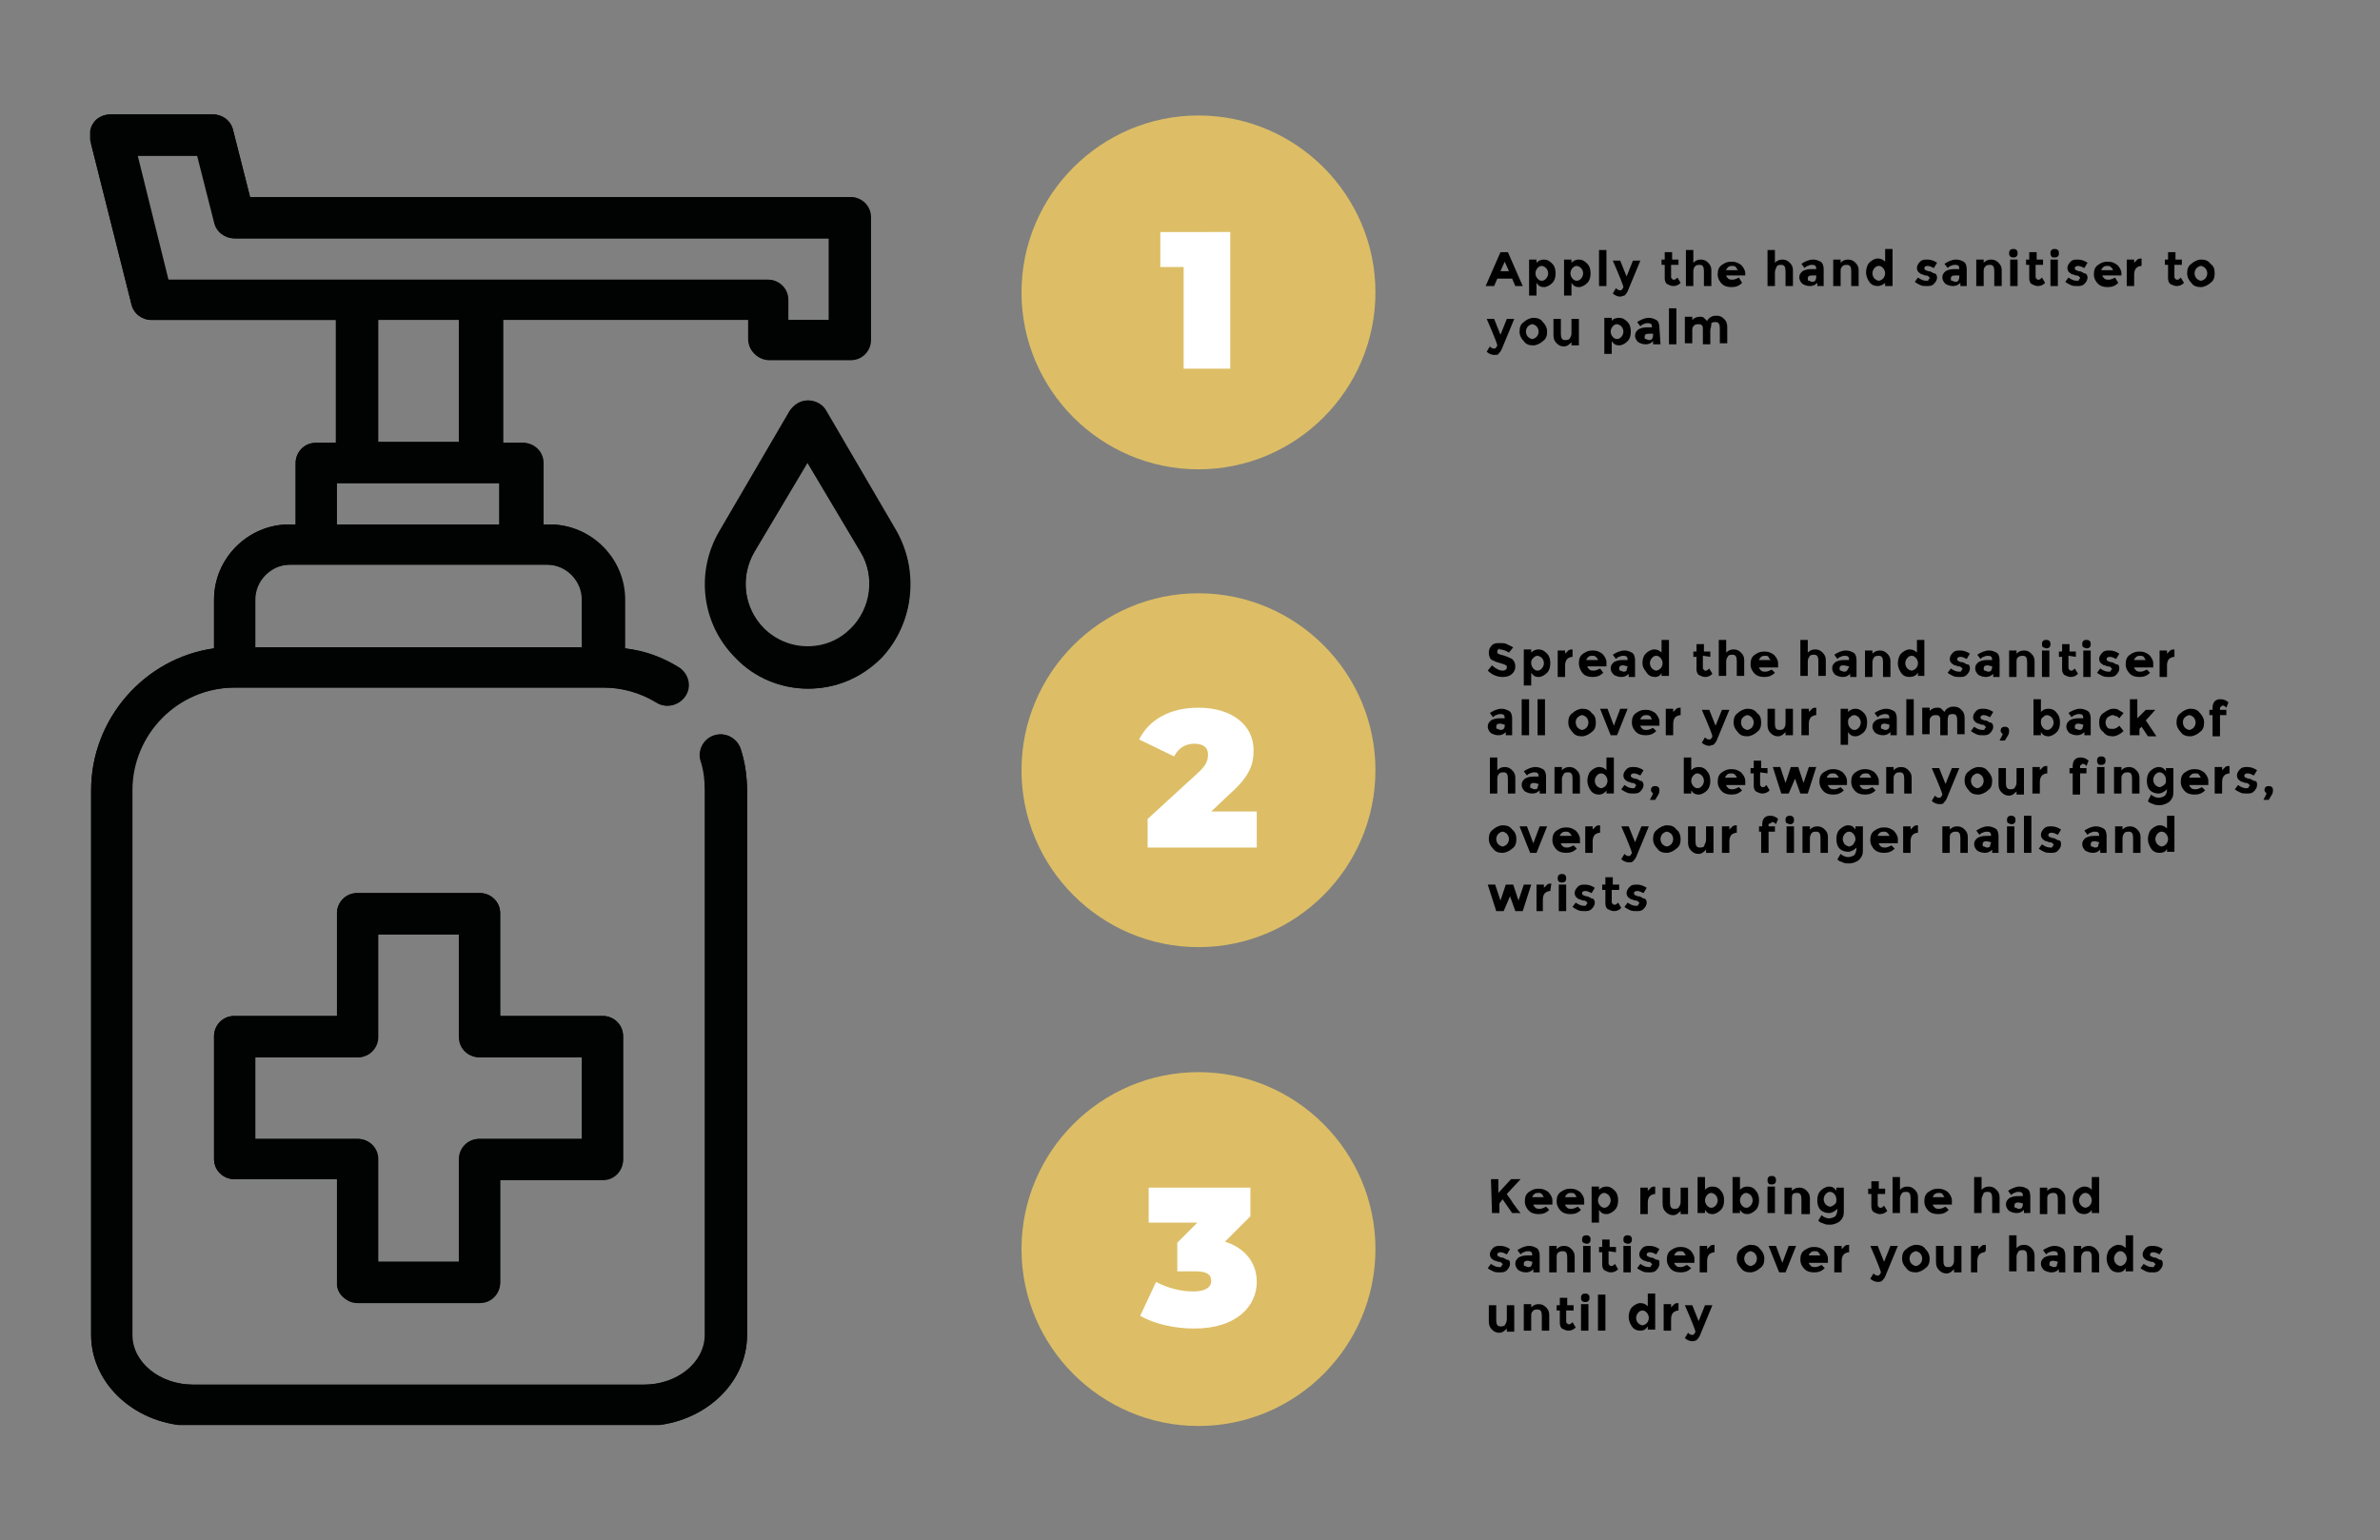 <?xml version="1.0" encoding="utf-8"?>
<!-- Generator: Adobe Illustrator 24.1.2, SVG Export Plug-In . SVG Version: 6.00 Build 0)  -->
<svg version="1.1" id="Layer_1" xmlns="http://www.w3.org/2000/svg" xmlns:xlink="http://www.w3.org/1999/xlink" x="0px" y="0px"
	 viewBox="0 0 224.6 145.4" style="enable-background:new 0 0 224.6 145.4;" xml:space="preserve">
<rect x="0" y="0" width="224.6" height="145.4" fill="#808080" stroke="none"/>
<style type="text/css">
	.st0{clip-path:url(#SVGID_2_);fill:#010202;}
	.st1{clip-path:url(#SVGID_4_);fill:#010202;}
	.st2{clip-path:url(#SVGID_6_);fill:#010202;}
	.st3{fill:#DDBE66;}
	.st4{clip-path:url(#SVGID_8_);fill:#010202;}
	.st5{clip-path:url(#SVGID_10_);fill:#010202;}
	.st6{clip-path:url(#SVGID_12_);fill:#010202;}
	.st7{enable-background:new    ;}
	.st8{fill:#FFFFFF;}
</style>
<g>
	<g>
		<g>
			<defs>
				<rect id="SVGID_1_" x="8.6" y="10.8" width="77.3" height="123.7"/>
			</defs>
			<clipPath id="SVGID_2_">
				<use xlink:href="#SVGID_1_"  style="overflow:visible;"/>
			</clipPath>
			<path class="st0" d="M67.5,69.4c-1,0.3-1.6,1.4-1.3,2.4c0.3,0.9,0.4,1.8,0.4,2.8V126c0,2.6-2.6,4.7-5.8,4.7H18.3
				c-3.2,0-5.8-2.1-5.8-4.7V74.6c0-5.3,4.3-9.7,9.7-9.7H57c1.8,0,3.5,0.5,5,1.4c0.9,0.6,2.1,0.3,2.7-0.6s0.3-2.1-0.6-2.7
				c-1.6-1-3.3-1.6-5.1-1.8v-4.6c0-3.9-3.2-7.1-7.1-7.1h-0.6v-5.8c0-1.1-0.9-1.9-1.9-1.9h-1.9V30.2h23.2v1.9c0,1.1,0.9,1.9,1.9,1.9
				h7.7c1.1,0,1.9-0.9,1.9-1.9V20.5c0-1.1-0.9-1.9-1.9-1.9H23.6L22,12.3c-0.2-0.9-1-1.5-1.9-1.5h-9.7c-0.6,0-1.2,0.3-1.5,0.7
				c-0.4,0.5-0.5,1.1-0.4,1.7l3.9,15.5c0.2,0.9,1,1.5,1.9,1.5h17.4v11.6h-1.9c-1.1,0-1.9,0.9-1.9,1.9v5.8h-0.6
				c-3.9,0-7.1,3.2-7.1,7.1v4.6c-6.5,0.9-11.6,6.6-11.6,13.4V126c0,4.7,4.3,8.6,9.7,8.6h42.5c5.3,0,9.7-3.8,9.7-8.6V74.6
				c0-1.3-0.2-2.7-0.6-3.9C69.6,69.7,68.5,69.1,67.5,69.4 M13,14.7h5.7l1.6,6.3c0.2,0.9,1,1.5,1.9,1.5h56.1v7.7h-3.9v-1.9
				c0-1.1-0.9-1.9-1.9-1.9H45.3H33.7H15.9L13,14.7z M35.7,30.2h7.7v11.6h-7.7V30.2z M31.8,45.6h1.9h11.6h1.9v3.9H31.8V45.6z
				 M24.1,56.6c0-1.8,1.5-3.3,3.3-3.3h2.5h19.3h2.5c1.8,0,3.3,1.5,3.3,3.3v4.5H24.1V56.6z"/>
		</g>
	</g>
	<g>
		<g>
			<defs>
				<rect id="SVGID_3_" x="8.6" y="10.8" width="77.3" height="123.7"/>
			</defs>
			<clipPath id="SVGID_4_">
				<use xlink:href="#SVGID_3_"  style="overflow:visible;"/>
			</clipPath>
			<path class="st1" d="M33.7,123h11.6c1.1,0,1.9-0.9,1.9-1.9v-9.7h9.7c1.1,0,1.9-0.9,1.9-1.9V97.8c0-1.1-0.9-1.9-1.9-1.9h-9.7v-9.7
				c0-1.1-0.9-1.9-1.9-1.9H33.7c-1.1,0-1.9,0.9-1.9,1.9v9.7h-9.7c-1.1,0-1.9,0.9-1.9,1.9v11.6c0,1.1,0.9,1.9,1.9,1.9h9.7v9.7
				C31.8,122.1,32.7,123,33.7,123 M24.1,107.5v-7.7h9.7c1.1,0,1.9-0.9,1.9-1.9v-9.7h7.7v9.7c0,1.1,0.9,1.9,1.9,1.9H55v7.7h-9.7
				c-1.1,0-1.9,0.9-1.9,1.9v9.7h-7.7v-9.7c0-1.1-0.9-1.9-1.9-1.9H24.1z"/>
		</g>
	</g>
	<g>
		<g>
			<defs>
				<rect id="SVGID_5_" x="8.6" y="10.8" width="77.3" height="123.7"/>
			</defs>
			<clipPath id="SVGID_6_">
				<use xlink:href="#SVGID_5_"  style="overflow:visible;"/>
			</clipPath>
			<path class="st2" d="M84.6,50.1L78,38.8c-0.3-0.6-1-1-1.7-1s-1.3,0.4-1.7,1L68,50.1c-2.3,3.9-1.7,8.8,1.5,12
				c1.8,1.9,4.3,2.9,6.8,2.9c2.6,0,5-1,6.9-2.9C86.2,58.9,86.8,54,84.6,50.1 M80.3,59.4c-1.1,1.1-2.5,1.7-4.1,1.7
				c-1.5,0-3-0.6-4.1-1.7c-1.9-1.9-2.3-4.9-0.9-7.3l5-8.4l5,8.4C82.6,54.4,82.3,57.4,80.3,59.4"/>
		</g>
	</g>
</g>
<g>
	<path d="M143,27l-0.3-0.7h-1.4L141,27h-0.8l1.4-3.2h0.7l1.4,3.2H143z M142,24.7l-0.4,0.9h0.8L142,24.7z"/>
	<path d="M145.7,24.5c0.3,0,0.5,0.1,0.8,0.4c0.2,0.2,0.3,0.5,0.3,0.9s-0.1,0.7-0.3,0.9c-0.2,0.2-0.5,0.4-0.8,0.4s-0.5-0.1-0.7-0.4
		v1.2h-0.7v-3.4h0.7v0.3C145.2,24.6,145.4,24.5,145.7,24.5z M144.9,25.8c0,0.2,0.1,0.4,0.2,0.5c0.1,0.1,0.2,0.2,0.4,0.2
		s0.3-0.1,0.4-0.2c0.1-0.1,0.2-0.3,0.2-0.5s-0.1-0.4-0.2-0.5s-0.3-0.2-0.4-0.2c-0.2,0-0.3,0.1-0.4,0.2S144.9,25.6,144.9,25.8z"/>
	<path d="M149,24.5c0.3,0,0.5,0.1,0.8,0.4c0.2,0.2,0.3,0.5,0.3,0.9s-0.1,0.7-0.3,0.9c-0.2,0.2-0.5,0.4-0.8,0.4s-0.5-0.1-0.7-0.4v1.2
		h-0.7v-3.4h0.7v0.3C148.5,24.6,148.7,24.5,149,24.5z M148.2,25.8c0,0.2,0.1,0.4,0.2,0.5c0.1,0.1,0.2,0.2,0.4,0.2s0.3-0.1,0.4-0.2
		c0.1-0.1,0.2-0.3,0.2-0.5s-0.1-0.4-0.2-0.5s-0.3-0.2-0.4-0.2c-0.2,0-0.3,0.1-0.4,0.2S148.2,25.6,148.2,25.8z"/>
	<path d="M151.6,27h-0.7v-3.4h0.7V27z"/>
	<path d="M152.9,28c-0.2,0-0.5-0.1-0.7-0.3l0.3-0.5c0.1,0.1,0.2,0.2,0.4,0.2c0.1,0,0.1,0,0.2-0.1c0-0.1,0.1-0.1,0.1-0.2
		s-0.3-0.9-1-2.5h0.7l0.6,1.5l0.6-1.5h0.7l-1.2,2.9c-0.1,0.2-0.2,0.3-0.3,0.4C153.2,27.9,153,28,152.9,28z"/>
	<path d="M157.7,25v1.1c0,0.1,0,0.2,0.1,0.2c0,0.1,0.1,0.1,0.2,0.1c0.1,0,0.2-0.1,0.3-0.2l0.3,0.5c-0.2,0.2-0.4,0.3-0.7,0.3
		c-0.2,0-0.4-0.1-0.6-0.2c-0.2-0.2-0.2-0.4-0.2-0.6V25h-0.3v-0.5h0.3v-0.7h0.7v0.7h0.6V25H157.7z"/>
	<path d="M159.8,25.7V27h-0.7v-3.4h0.7v1.2c0.2-0.2,0.4-0.3,0.7-0.3s0.5,0.1,0.7,0.3c0.2,0.2,0.3,0.4,0.3,0.7V27h-0.7v-1.4
		c0-0.4-0.1-0.6-0.4-0.6c-0.1,0-0.3,0-0.4,0.1C159.8,25.3,159.8,25.5,159.8,25.7z"/>
	<path d="M164.4,26.7c-0.3,0.3-0.6,0.4-1,0.4s-0.7-0.1-0.9-0.3s-0.4-0.5-0.4-0.9s0.1-0.7,0.4-0.9s0.5-0.3,0.9-0.3s0.6,0.1,0.9,0.3
		c0.2,0.2,0.4,0.5,0.4,0.8V26h-1.8c0,0.1,0.1,0.2,0.2,0.3s0.3,0.1,0.4,0.1c0.2,0,0.4-0.1,0.6-0.2L164.4,26.7z M163.8,25.2
		c-0.1-0.1-0.2-0.1-0.3-0.1s-0.3,0-0.4,0.1c-0.1,0.1-0.2,0.2-0.2,0.3h1.1C163.9,25.4,163.9,25.3,163.8,25.2z"/>
	<path d="M167.5,25.7V27h-0.7v-3.4h0.7v1.2c0.2-0.2,0.4-0.3,0.7-0.3s0.5,0.1,0.7,0.3c0.2,0.2,0.3,0.4,0.3,0.7V27h-0.7v-1.4
		c0-0.4-0.1-0.6-0.4-0.6c-0.1,0-0.3,0-0.4,0.1C167.6,25.3,167.5,25.5,167.5,25.7z"/>
	<path d="M172.1,27h-0.6v-0.3c-0.2,0.2-0.4,0.3-0.7,0.3s-0.5-0.1-0.7-0.2c-0.2-0.2-0.3-0.4-0.3-0.6c0-0.3,0.1-0.4,0.3-0.6
		c0.2-0.1,0.4-0.2,0.8-0.2h0.5l0,0c0-0.3-0.1-0.4-0.4-0.4c-0.1,0-0.2,0-0.4,0.1c-0.1,0-0.2,0.1-0.3,0.2l-0.3-0.4
		c0.3-0.2,0.7-0.4,1.1-0.4c0.3,0,0.5,0.1,0.7,0.2s0.3,0.4,0.3,0.7L172.1,27L172.1,27z M171.4,26.1V26H171c-0.3,0-0.4,0.1-0.4,0.3
		c0,0.1,0,0.2,0.1,0.2s0.2,0.1,0.3,0.1s0.2,0,0.3-0.1C171.4,26.3,171.4,26.2,171.4,26.1z"/>
	<path d="M173.7,25.6V27H173v-2.5h0.7v0.3c0.2-0.2,0.4-0.3,0.7-0.3s0.5,0.1,0.7,0.3c0.2,0.2,0.3,0.4,0.3,0.7V27h-0.7v-1.4
		c0-0.4-0.1-0.6-0.4-0.6c-0.1,0-0.3,0-0.4,0.1C173.7,25.3,173.7,25.4,173.7,25.6z"/>
	<path d="M177.2,27c-0.3,0-0.6-0.1-0.8-0.4s-0.3-0.6-0.3-0.9s0.1-0.7,0.3-0.9c0.2-0.2,0.5-0.4,0.8-0.4s0.5,0.1,0.7,0.3v-1.2h0.7V27
		h-0.7v-0.3C177.7,26.9,177.4,27,177.2,27z M176.7,25.8c0,0.2,0.1,0.4,0.2,0.5c0.1,0.1,0.3,0.2,0.4,0.2s0.3-0.1,0.4-0.2
		c0.1-0.1,0.2-0.3,0.2-0.5s-0.1-0.4-0.2-0.5c-0.1-0.1-0.2-0.2-0.4-0.2s-0.3,0.1-0.4,0.2S176.7,25.6,176.7,25.8z"/>
	<path d="M182.8,26.2c0,0.2-0.1,0.4-0.3,0.6s-0.4,0.2-0.7,0.2c-0.2,0-0.4,0-0.6-0.1c-0.2-0.1-0.4-0.2-0.5-0.3l0.3-0.4
		c0.3,0.2,0.5,0.3,0.8,0.3c0.1,0,0.2,0,0.2-0.1s0.1-0.1,0.1-0.1c0-0.1,0-0.1-0.1-0.2s-0.2-0.1-0.3-0.1s-0.2-0.1-0.3-0.1
		s-0.2-0.1-0.2-0.1c-0.2-0.1-0.3-0.3-0.3-0.5s0.1-0.4,0.3-0.6s0.4-0.2,0.7-0.2s0.6,0.1,0.9,0.3l-0.3,0.5c-0.2-0.1-0.4-0.2-0.6-0.2
		s-0.3,0.1-0.3,0.2s0,0.1,0.1,0.2c0.1,0,0.2,0.1,0.3,0.1c0.2,0,0.3,0.1,0.3,0.1c0.1,0,0.1,0.1,0.2,0.1
		C182.7,25.8,182.8,26,182.8,26.2z"/>
	<path d="M185.6,27H185v-0.3c-0.2,0.2-0.4,0.3-0.7,0.3s-0.5-0.1-0.7-0.2c-0.2-0.2-0.3-0.4-0.3-0.6c0-0.3,0.1-0.4,0.3-0.6
		c0.2-0.1,0.4-0.2,0.8-0.2h0.5l0,0c0-0.3-0.1-0.4-0.4-0.4c-0.1,0-0.2,0-0.4,0.1c-0.1,0-0.2,0.1-0.3,0.2l-0.3-0.4
		c0.3-0.2,0.7-0.4,1.1-0.4c0.3,0,0.5,0.1,0.7,0.2s0.3,0.4,0.3,0.7L185.6,27L185.6,27z M184.9,26.1V26h-0.4c-0.3,0-0.4,0.1-0.4,0.3
		c0,0.1,0,0.2,0.1,0.2s0.2,0.1,0.3,0.1s0.2,0,0.3-0.1C184.9,26.3,184.9,26.2,184.9,26.1z"/>
	<path d="M187.2,25.6V27h-0.7v-2.5h0.7v0.3c0.2-0.2,0.4-0.3,0.7-0.3s0.5,0.1,0.7,0.3c0.2,0.2,0.3,0.4,0.3,0.7V27h-0.7v-1.4
		c0-0.4-0.1-0.6-0.4-0.6c-0.1,0-0.3,0-0.4,0.1C187.2,25.3,187.2,25.4,187.2,25.6z"/>
	<path d="M189.7,24.2c-0.1-0.1-0.1-0.2-0.1-0.3s0-0.2,0.1-0.3c0.1-0.1,0.2-0.1,0.3-0.1s0.2,0,0.3,0.1s0.1,0.2,0.1,0.3s0,0.2-0.1,0.3
		c-0.1,0.1-0.2,0.1-0.3,0.1S189.8,24.3,189.7,24.2z M190.4,27h-0.7v-2.5h0.7V27z"/>
	<path d="M192.1,25v1.1c0,0.1,0,0.2,0.1,0.2c0,0.1,0.1,0.1,0.2,0.1c0.1,0,0.2-0.1,0.3-0.2l0.3,0.5c-0.2,0.2-0.4,0.3-0.7,0.3
		c-0.2,0-0.4-0.1-0.6-0.2c-0.2-0.2-0.2-0.4-0.2-0.6V25h-0.3v-0.5h0.3v-0.7h0.7v0.7h0.6V25H192.1z"/>
	<path d="M193.6,24.2c-0.1-0.1-0.1-0.2-0.1-0.3s0-0.2,0.1-0.3c0.1-0.1,0.2-0.1,0.3-0.1s0.2,0,0.3,0.1s0.1,0.2,0.1,0.3s0,0.2-0.1,0.3
		c-0.1,0.1-0.2,0.1-0.3,0.1S193.6,24.3,193.6,24.2z M194.2,27h-0.7v-2.5h0.7V27z"/>
	<path d="M197,26.2c0,0.2-0.1,0.4-0.3,0.6S196.3,27,196,27c-0.2,0-0.4,0-0.6-0.1c-0.2-0.1-0.4-0.2-0.5-0.3l0.3-0.4
		c0.3,0.2,0.5,0.3,0.8,0.3c0.1,0,0.2,0,0.2-0.1s0.1-0.1,0.1-0.1c0-0.1,0-0.1-0.1-0.2S196,26,195.9,26s-0.2-0.1-0.3-0.1
		s-0.2-0.1-0.2-0.1c-0.2-0.1-0.3-0.3-0.3-0.5s0.1-0.4,0.3-0.6s0.4-0.2,0.7-0.2s0.6,0.1,0.9,0.3l-0.3,0.5c-0.2-0.1-0.4-0.2-0.6-0.2
		s-0.3,0.1-0.3,0.2s0,0.1,0.1,0.2c0.1,0,0.2,0.1,0.3,0.1c0.2,0,0.3,0.1,0.3,0.1c0.1,0,0.1,0.1,0.2,0.1C196.9,25.8,197,26,197,26.2z"
		/>
	<path d="M199.9,26.7c-0.3,0.3-0.6,0.4-1,0.4s-0.7-0.1-0.9-0.3s-0.4-0.5-0.4-0.9s0.1-0.7,0.4-0.9s0.5-0.3,0.9-0.3s0.6,0.1,0.9,0.3
		c0.2,0.2,0.4,0.5,0.4,0.8V26h-1.8c0,0.1,0.1,0.2,0.2,0.3s0.3,0.1,0.4,0.1c0.2,0,0.4-0.1,0.6-0.2L199.9,26.7z M199.2,25.2
		c-0.1-0.1-0.2-0.1-0.3-0.1s-0.3,0-0.4,0.1c-0.1,0.1-0.2,0.2-0.2,0.3h1.1C199.4,25.4,199.3,25.3,199.2,25.2z"/>
	<path d="M202.1,25.1c-0.2,0-0.4,0.1-0.5,0.2s-0.2,0.3-0.2,0.6V27h-0.7v-2.5h0.7v0.3c0.1-0.1,0.2-0.2,0.3-0.3s0.3-0.1,0.4-0.1V25
		l0,0V25.1z"/>
	<path d="M205.2,25v1.1c0,0.1,0,0.2,0.1,0.2c0,0.1,0.1,0.1,0.2,0.1c0.1,0,0.2-0.1,0.3-0.2l0.3,0.5c-0.2,0.2-0.4,0.3-0.7,0.3
		c-0.2,0-0.4-0.1-0.6-0.2c-0.2-0.2-0.2-0.4-0.2-0.6V25h-0.3v-0.5h0.3v-0.7h0.7v0.7h0.6V25H205.2z"/>
	<path d="M209,25.8c0,0.4-0.1,0.7-0.4,0.9c-0.2,0.2-0.6,0.4-0.9,0.4c-0.4,0-0.7-0.1-0.9-0.4c-0.2-0.2-0.4-0.5-0.4-0.9
		s0.1-0.7,0.4-0.9c0.2-0.2,0.6-0.4,0.9-0.4c0.4,0,0.7,0.1,0.9,0.4C208.9,25.1,209,25.4,209,25.8z M207.1,25.8c0,0.2,0.1,0.4,0.2,0.5
		s0.3,0.2,0.4,0.2s0.3-0.1,0.4-0.2s0.2-0.3,0.2-0.5s-0.1-0.4-0.2-0.5s-0.3-0.2-0.4-0.2s-0.3,0.1-0.4,0.2S207.1,25.6,207.1,25.8z"/>
</g>
<g>
	<path d="M141,33.5c-0.2,0-0.5-0.1-0.7-0.3l0.3-0.5c0.1,0.1,0.2,0.2,0.4,0.2c0.1,0,0.1,0,0.2-0.1c0-0.1,0.1-0.1,0.1-0.2
		c0-0.1-0.3-0.9-1-2.5h0.7l0.6,1.5l0.6-1.5h0.7l-1.2,2.9c-0.1,0.2-0.2,0.3-0.3,0.4C141.4,33.5,141.2,33.5,141,33.5z"/>
	<path d="M146,31.3c0,0.4-0.1,0.7-0.4,0.9c-0.2,0.2-0.6,0.4-0.9,0.4c-0.4,0-0.7-0.1-0.9-0.4c-0.2-0.2-0.4-0.5-0.4-0.9
		s0.1-0.7,0.4-0.9c0.2-0.2,0.6-0.4,0.9-0.4c0.4,0,0.7,0.1,0.9,0.4C145.8,30.6,146,30.9,146,31.3z M144,31.3c0,0.2,0.1,0.4,0.2,0.5
		s0.3,0.2,0.4,0.2s0.3-0.1,0.4-0.2s0.2-0.3,0.2-0.5s-0.1-0.4-0.2-0.5s-0.3-0.2-0.4-0.2s-0.3,0.1-0.4,0.2S144,31.1,144,31.3z"/>
	<path d="M148.3,31.4v-1.3h0.7v2.5h-0.7v-0.3c-0.2,0.2-0.4,0.4-0.7,0.4s-0.5-0.1-0.7-0.3s-0.3-0.4-0.3-0.8v-1.5h0.7v1.4
		c0,0.4,0.1,0.6,0.4,0.6c0.1,0,0.3,0,0.4-0.1C148.3,31.7,148.3,31.6,148.3,31.4z"/>
	<path d="M152.8,30c0.3,0,0.5,0.1,0.8,0.4c0.2,0.2,0.3,0.5,0.3,0.9s-0.1,0.7-0.3,0.9s-0.5,0.4-0.8,0.4s-0.5-0.1-0.7-0.4v1.2h-0.7V30
		h0.7v0.3C152.2,30.1,152.5,30,152.8,30z M152,31.3c0,0.2,0.1,0.4,0.2,0.5c0.1,0.1,0.2,0.2,0.4,0.2s0.3-0.1,0.4-0.2
		c0.1-0.1,0.2-0.3,0.2-0.5s-0.1-0.4-0.2-0.5s-0.3-0.2-0.4-0.2c-0.2,0-0.3,0.1-0.4,0.2S152,31.1,152,31.3z"/>
	<path d="M156.7,32.5H156v-0.3c-0.2,0.2-0.4,0.3-0.7,0.3s-0.5-0.1-0.7-0.2c-0.2-0.2-0.3-0.4-0.3-0.6c0-0.3,0.1-0.4,0.3-0.6
		c0.2-0.1,0.4-0.2,0.8-0.2h0.5l0,0c0-0.3-0.1-0.4-0.4-0.4c-0.1,0-0.2,0-0.4,0.1c-0.1,0-0.2,0.1-0.3,0.2l-0.3-0.4
		c0.3-0.2,0.7-0.4,1.1-0.4c0.3,0,0.5,0.1,0.7,0.2s0.3,0.4,0.3,0.7L156.7,32.5L156.7,32.5z M156,31.6v-0.1h-0.4
		c-0.3,0-0.4,0.1-0.4,0.3c0,0.1,0,0.2,0.1,0.2s0.2,0.1,0.3,0.1s0.2,0,0.3-0.1C156,31.8,156,31.7,156,31.6z"/>
	<path d="M158.2,32.5h-0.7v-3.4h0.7V32.5z"/>
	<path d="M161.4,31.2v1.3h-0.7v-1.4c0-0.2,0-0.3-0.1-0.4s-0.2-0.1-0.3-0.1s-0.3,0-0.4,0.1c-0.1,0.1-0.2,0.2-0.2,0.4v1.3H159v-2.5
		h0.7v0.3c0.2-0.2,0.4-0.3,0.7-0.3c0.2,0,0.3,0,0.4,0.1c0.1,0.1,0.2,0.2,0.3,0.3c0.1-0.2,0.2-0.3,0.4-0.4s0.3-0.1,0.5-0.1
		c0.3,0,0.5,0.1,0.7,0.3c0.2,0.2,0.3,0.4,0.3,0.8v1.5h-0.7V31c0-0.4-0.1-0.6-0.4-0.6c-0.1,0-0.3,0-0.4,0.1
		C161.5,30.9,161.4,31,161.4,31.2z"/>
</g>
<g>
	<path d="M141.4,61.3c-0.1,0.1-0.1,0.1-0.1,0.2s0,0.2,0.1,0.2c0.1,0.1,0.3,0.1,0.6,0.2c0.3,0.1,0.5,0.2,0.7,0.3
		c0.2,0.2,0.3,0.4,0.3,0.7s-0.1,0.5-0.3,0.7s-0.5,0.3-0.9,0.3c-0.5,0-1-0.2-1.4-0.6l0.4-0.5c0.3,0.3,0.7,0.5,1,0.5
		c0.1,0,0.2,0,0.3-0.1s0.1-0.1,0.1-0.2c0-0.1,0-0.2-0.1-0.2c-0.1-0.1-0.2-0.1-0.5-0.2c-0.4-0.1-0.6-0.2-0.8-0.3s-0.3-0.4-0.3-0.7
		s0.1-0.5,0.3-0.7s0.5-0.2,0.8-0.2c0.2,0,0.4,0,0.6,0.1c0.2,0.1,0.4,0.2,0.6,0.3l-0.4,0.5c-0.3-0.2-0.6-0.3-0.9-0.3
		C141.6,61.2,141.5,61.2,141.4,61.3z"/>
	<path d="M145.2,61.3c0.3,0,0.5,0.1,0.8,0.4c0.2,0.2,0.3,0.5,0.3,0.9s-0.1,0.7-0.3,0.9s-0.5,0.4-0.8,0.4s-0.5-0.1-0.7-0.4v1.2h-0.7
		v-3.4h0.7v0.3C144.7,61.4,144.9,61.3,145.2,61.3z M144.5,62.6c0,0.2,0.1,0.4,0.2,0.5c0.1,0.1,0.2,0.2,0.4,0.2s0.3-0.1,0.4-0.2
		c0.1-0.1,0.2-0.3,0.2-0.5s-0.1-0.4-0.2-0.5s-0.3-0.2-0.4-0.2c-0.2,0-0.3,0.1-0.4,0.2C144.5,62.3,144.5,62.4,144.5,62.6z"/>
	<path d="M148.4,62c-0.2,0-0.4,0.1-0.5,0.2c-0.1,0.1-0.2,0.3-0.2,0.6v1.1H147v-2.5h0.7v0.3c0.1-0.1,0.2-0.2,0.3-0.3s0.3-0.1,0.4-0.1
		v0.6l0,0V62z"/>
	<path d="M151.3,63.5c-0.3,0.3-0.6,0.4-1,0.4s-0.7-0.1-0.9-0.3s-0.4-0.6-0.4-1s0.1-0.7,0.4-0.9s0.5-0.3,0.9-0.3s0.6,0.1,0.9,0.3
		c0.2,0.2,0.4,0.5,0.4,0.8v0.4h-1.8c0,0.1,0.1,0.2,0.2,0.3s0.3,0.1,0.4,0.1c0.2,0,0.4-0.1,0.6-0.2L151.3,63.5z M150.6,62
		c-0.1-0.1-0.2-0.1-0.3-0.1s-0.3,0-0.4,0.1c-0.1,0.1-0.2,0.2-0.2,0.3h1.1C150.8,62.2,150.7,62.1,150.6,62z"/>
	<path d="M154.3,63.9h-0.6v-0.3c-0.2,0.2-0.4,0.3-0.7,0.3s-0.5-0.1-0.7-0.2c-0.2-0.2-0.3-0.4-0.3-0.6c0-0.3,0.1-0.4,0.3-0.6
		c0.2-0.1,0.4-0.2,0.8-0.2h0.5l0,0c0-0.3-0.1-0.4-0.4-0.4c-0.1,0-0.2,0-0.4,0.1c-0.1,0-0.2,0.1-0.3,0.2l-0.3-0.4
		c0.3-0.2,0.7-0.4,1.1-0.4c0.3,0,0.5,0.1,0.7,0.2s0.3,0.4,0.3,0.7L154.3,63.9L154.3,63.9z M153.6,62.9L153.6,62.9l-0.4-0.1
		c-0.3,0-0.4,0.1-0.4,0.3c0,0.1,0,0.2,0.1,0.2s0.2,0.1,0.3,0.1s0.2,0,0.3-0.1C153.5,63.1,153.6,63,153.6,62.9z"/>
	<path d="M156.2,63.9c-0.3,0-0.6-0.1-0.8-0.4S155,63,155,62.6s0.1-0.7,0.3-0.9s0.5-0.4,0.8-0.4s0.5,0.1,0.7,0.3v-1.2h0.7v3.4h-0.7
		v-0.3C156.7,63.8,156.4,63.9,156.2,63.9z M155.7,62.6c0,0.2,0.1,0.4,0.2,0.5c0.1,0.1,0.3,0.2,0.4,0.2s0.3-0.1,0.4-0.2
		c0.1-0.1,0.2-0.3,0.2-0.5s-0.1-0.4-0.2-0.5c-0.1-0.1-0.2-0.2-0.4-0.2s-0.3,0.1-0.4,0.2S155.7,62.4,155.7,62.6z"/>
	<path d="M160.7,61.9V63c0,0.1,0,0.2,0.1,0.2c0,0.1,0.1,0.1,0.2,0.1c0.1,0,0.2-0.1,0.3-0.2l0.3,0.5c-0.2,0.2-0.4,0.3-0.7,0.3
		c-0.2,0-0.4-0.1-0.6-0.2c-0.2-0.2-0.2-0.4-0.2-0.6V62h-0.3v-0.5h0.3v-0.7h0.7v0.7h0.6V62L160.7,61.9L160.7,61.9z"/>
	<path d="M162.9,62.5v1.3h-0.7v-3.4h0.7v1.2c0.2-0.2,0.4-0.3,0.7-0.3s0.5,0.1,0.7,0.3s0.3,0.4,0.3,0.7v1.5h-0.7v-1.4
		c0-0.4-0.1-0.6-0.4-0.6c-0.1,0-0.3,0-0.4,0.1C162.9,62.2,162.9,62.3,162.9,62.5z"/>
	<path d="M167.5,63.5c-0.3,0.3-0.6,0.4-1,0.4s-0.7-0.1-0.9-0.3s-0.4-0.5-0.4-0.9s0.1-0.7,0.4-0.9s0.5-0.3,0.9-0.3s0.6,0.1,0.9,0.3
		c0.2,0.2,0.4,0.5,0.4,0.8V63H166c0,0.1,0.1,0.2,0.2,0.3s0.3,0.1,0.4,0.1c0.2,0,0.4-0.1,0.6-0.2L167.5,63.5z M166.9,62
		c-0.1-0.1-0.2-0.1-0.3-0.1s-0.3,0-0.4,0.1c-0.1,0.1-0.2,0.2-0.2,0.3h1.1C167,62.2,166.9,62.1,166.9,62z"/>
	<path d="M170.6,62.5v1.3h-0.7v-3.4h0.7v1.2c0.2-0.2,0.4-0.3,0.7-0.3s0.5,0.1,0.7,0.3s0.3,0.4,0.3,0.7v1.5h-0.7v-1.4
		c0-0.4-0.1-0.6-0.4-0.6c-0.1,0-0.3,0-0.4,0.1C170.6,62.2,170.6,62.3,170.6,62.5z"/>
	<path d="M175.2,63.9h-0.6v-0.3c-0.2,0.2-0.4,0.3-0.7,0.3s-0.5-0.1-0.7-0.2c-0.2-0.2-0.3-0.4-0.3-0.6c0-0.3,0.1-0.4,0.3-0.6
		c0.2-0.1,0.4-0.2,0.8-0.2h0.5l0,0c0-0.3-0.1-0.4-0.4-0.4c-0.1,0-0.2,0-0.4,0.1c-0.1,0-0.2,0.1-0.3,0.2l-0.3-0.4
		c0.3-0.2,0.7-0.4,1.1-0.4c0.3,0,0.5,0.1,0.7,0.2s0.3,0.4,0.3,0.7L175.2,63.9L175.2,63.9z M174.5,62.9L174.5,62.9l-0.5-0.1
		c-0.3,0-0.4,0.1-0.4,0.3c0,0.1,0,0.2,0.1,0.2s0.2,0.1,0.3,0.1s0.2,0,0.3-0.1C174.4,63.1,174.5,63,174.5,62.9z"/>
	<path d="M176.7,62.5v1.4H176v-2.5h0.7v0.3c0.2-0.2,0.4-0.3,0.7-0.3s0.5,0.1,0.7,0.3s0.3,0.4,0.3,0.7v1.5h-0.7v-1.4
		c0-0.4-0.1-0.6-0.4-0.6c-0.1,0-0.3,0-0.4,0.1C176.8,62.1,176.7,62.3,176.7,62.5z"/>
	<path d="M180.2,63.9c-0.3,0-0.6-0.1-0.8-0.4s-0.3-0.6-0.3-0.9s0.1-0.7,0.3-0.9s0.5-0.4,0.8-0.4s0.5,0.1,0.7,0.3v-1.2h0.7v3.4H181
		v-0.3C180.8,63.8,180.5,63.9,180.2,63.9z M179.8,62.6c0,0.2,0.1,0.4,0.2,0.5c0.1,0.1,0.3,0.2,0.4,0.2s0.3-0.1,0.4-0.2
		c0.1-0.1,0.2-0.3,0.2-0.5s-0.1-0.4-0.2-0.5c-0.1-0.1-0.2-0.2-0.4-0.2s-0.3,0.1-0.4,0.2S179.8,62.4,179.8,62.6z"/>
	<path d="M185.9,63.1c0,0.2-0.1,0.4-0.3,0.6s-0.4,0.2-0.7,0.2c-0.2,0-0.4,0-0.6-0.1c-0.2-0.1-0.4-0.2-0.5-0.3l0.3-0.4
		c0.3,0.2,0.5,0.3,0.8,0.3c0.1,0,0.2,0,0.2-0.1s0.1-0.1,0.1-0.1c0-0.1,0-0.1-0.1-0.2s-0.2-0.1-0.3-0.1s-0.2-0.1-0.3-0.1
		s-0.2-0.1-0.2-0.1c-0.2-0.1-0.3-0.3-0.3-0.5s0.1-0.4,0.3-0.6s0.4-0.2,0.7-0.2s0.6,0.1,0.9,0.3l-0.3,0.5c-0.2-0.1-0.4-0.2-0.6-0.2
		s-0.3,0.1-0.3,0.2c0,0.1,0,0.1,0.1,0.2c0.1,0,0.2,0.1,0.3,0.1c0.2,0,0.3,0.1,0.3,0.1c0.1,0,0.1,0.1,0.2,0.1
		C185.8,62.7,185.9,62.8,185.9,63.1z"/>
	<path d="M188.7,63.9h-0.6v-0.3c-0.2,0.2-0.4,0.3-0.7,0.3s-0.5-0.1-0.7-0.2c-0.2-0.2-0.3-0.4-0.3-0.6c0-0.3,0.1-0.4,0.3-0.6
		c0.2-0.1,0.4-0.2,0.8-0.2h0.5l0,0c0-0.3-0.1-0.4-0.4-0.4c-0.1,0-0.2,0-0.4,0.1c-0.1,0-0.2,0.1-0.3,0.2l-0.3-0.4
		c0.3-0.2,0.7-0.4,1.1-0.4c0.3,0,0.5,0.1,0.7,0.2s0.3,0.4,0.3,0.7L188.7,63.9L188.7,63.9z M188,62.9L188,62.9l-0.4-0.1
		c-0.3,0-0.4,0.1-0.4,0.3c0,0.1,0,0.2,0.1,0.2s0.2,0.1,0.3,0.1s0.2,0,0.3-0.1C188,63.1,188,63,188,62.9z"/>
	<path d="M190.3,62.5v1.4h-0.7v-2.5h0.7v0.3c0.2-0.2,0.4-0.3,0.7-0.3s0.5,0.1,0.7,0.3s0.3,0.4,0.3,0.7v1.5h-0.7v-1.4
		c0-0.4-0.1-0.6-0.4-0.6c-0.1,0-0.3,0-0.4,0.1C190.3,62.1,190.3,62.3,190.3,62.5z"/>
	<path d="M192.8,61.1c-0.1-0.1-0.1-0.2-0.1-0.3s0-0.2,0.1-0.3s0.2-0.1,0.3-0.1s0.2,0,0.3,0.1s0.1,0.2,0.1,0.3s0,0.2-0.1,0.3
		s-0.2,0.1-0.3,0.1S192.9,61.1,192.8,61.1z M193.4,63.9h-0.7v-2.5h0.7V63.9z"/>
	<path d="M195.2,61.9V63c0,0.1,0,0.2,0.1,0.2c0,0.1,0.1,0.1,0.2,0.1c0.1,0,0.2-0.1,0.3-0.2l0.3,0.5c-0.2,0.2-0.4,0.3-0.7,0.3
		c-0.2,0-0.4-0.1-0.6-0.2c-0.2-0.2-0.2-0.4-0.2-0.6V62h-0.3v-0.5h0.3v-0.7h0.7v0.7h0.6V62L195.2,61.9L195.2,61.9z"/>
	<path d="M196.6,61.1c-0.1-0.1-0.1-0.2-0.1-0.3s0-0.2,0.1-0.3s0.2-0.1,0.3-0.1s0.2,0,0.3,0.1s0.1,0.2,0.1,0.3s0,0.2-0.1,0.3
		s-0.2,0.1-0.3,0.1S196.7,61.1,196.6,61.1z M197.3,63.9h-0.7v-2.5h0.7V63.9z"/>
	<path d="M200,63.1c0,0.2-0.1,0.4-0.3,0.6s-0.4,0.2-0.7,0.2c-0.2,0-0.4,0-0.6-0.1c-0.2-0.1-0.4-0.2-0.5-0.3l0.3-0.4
		c0.3,0.2,0.5,0.3,0.8,0.3c0.1,0,0.2,0,0.2-0.1s0.1-0.1,0.1-0.1c0-0.1,0-0.1-0.1-0.2s-0.2-0.1-0.3-0.1s-0.2-0.1-0.3-0.1
		s-0.2-0.1-0.2-0.1c-0.2-0.1-0.3-0.3-0.3-0.5s0.1-0.4,0.3-0.6s0.4-0.2,0.7-0.2s0.6,0.1,0.9,0.3l-0.3,0.5c-0.2-0.1-0.4-0.2-0.6-0.2
		s-0.3,0.1-0.3,0.2c0,0.1,0,0.1,0.1,0.2c0.1,0,0.2,0.1,0.3,0.1c0.2,0,0.3,0.1,0.3,0.1c0.1,0,0.1,0.1,0.2,0.1
		C199.9,62.7,200,62.8,200,63.1z"/>
	<path d="M202.9,63.5c-0.3,0.3-0.6,0.4-1,0.4s-0.7-0.1-0.9-0.3s-0.4-0.5-0.4-0.9s0.1-0.7,0.4-0.9s0.5-0.3,0.9-0.3s0.6,0.1,0.9,0.3
		c0.2,0.2,0.4,0.5,0.4,0.8V63h-1.8c0,0.1,0.1,0.2,0.2,0.3s0.3,0.1,0.4,0.1c0.2,0,0.4-0.1,0.6-0.2L202.9,63.5z M202.3,62
		c-0.1-0.1-0.2-0.1-0.3-0.1s-0.3,0-0.4,0.1c-0.1,0.1-0.2,0.2-0.2,0.3h1.1C202.4,62.2,202.4,62.1,202.3,62z"/>
	<path d="M205.2,62c-0.2,0-0.4,0.1-0.5,0.2c-0.1,0.1-0.2,0.3-0.2,0.6v1.1h-0.7v-2.5h0.7v0.3c0.1-0.1,0.2-0.2,0.3-0.3
		s0.3-0.1,0.4-0.1v0.6l0,0V62z"/>
</g>
<g>
	<path d="M142.7,69.4h-0.6v-0.3c-0.2,0.2-0.4,0.3-0.7,0.3s-0.5-0.1-0.7-0.2c-0.2-0.2-0.3-0.4-0.3-0.6c0-0.3,0.1-0.4,0.3-0.6
		c0.2-0.1,0.4-0.2,0.8-0.2h0.5l0,0c0-0.3-0.1-0.4-0.4-0.4c-0.1,0-0.2,0-0.4,0.1c-0.1,0-0.2,0.1-0.3,0.2l-0.3-0.4
		c0.3-0.2,0.7-0.4,1.1-0.4c0.3,0,0.5,0.1,0.7,0.2s0.3,0.4,0.3,0.7L142.7,69.4L142.7,69.4z M142,68.4L142,68.4l-0.4-0.1
		c-0.3,0-0.4,0.1-0.4,0.3c0,0.1,0,0.2,0.1,0.2s0.2,0.1,0.3,0.1s0.2,0,0.3-0.1C142,68.7,142,68.6,142,68.4z"/>
	<path d="M144.3,69.4h-0.7V66h0.7V69.4z"/>
	<path d="M145.8,69.4h-0.7V66h0.7V69.4z"/>
	<path d="M150.6,68.2c0,0.4-0.1,0.7-0.4,0.9c-0.2,0.2-0.6,0.4-0.9,0.4c-0.4,0-0.7-0.1-0.9-0.4c-0.2-0.2-0.4-0.5-0.4-0.9
		s0.1-0.7,0.4-0.9c0.2-0.2,0.6-0.4,0.9-0.4c0.4,0,0.7,0.1,0.9,0.4C150.5,67.5,150.6,67.8,150.6,68.2z M148.7,68.2
		c0,0.2,0.1,0.4,0.2,0.5s0.3,0.2,0.4,0.2s0.3-0.1,0.4-0.2s0.2-0.3,0.2-0.5s-0.1-0.4-0.2-0.5s-0.3-0.2-0.4-0.2s-0.3,0.1-0.4,0.2
		S148.7,67.9,148.7,68.2z"/>
	<path d="M152,69.4l-1-2.5h0.7l0.6,1.6l0.6-1.6h0.7l-1,2.5H152z"/>
	<path d="M156.3,69c-0.3,0.3-0.6,0.4-1,0.4s-0.7-0.1-0.9-0.3s-0.4-0.5-0.4-0.9s0.1-0.7,0.4-0.9s0.5-0.3,0.9-0.3s0.6,0.1,0.9,0.3
		c0.2,0.2,0.4,0.5,0.4,0.8v0.4h-1.8c0,0.1,0.1,0.2,0.2,0.3s0.3,0.1,0.4,0.1c0.2,0,0.4-0.1,0.6-0.2L156.3,69z M155.7,67.6
		c-0.1-0.1-0.2-0.1-0.3-0.1s-0.3,0-0.4,0.1c-0.1,0.1-0.2,0.2-0.2,0.3h1.1C155.8,67.8,155.8,67.6,155.7,67.6z"/>
	<path d="M158.6,67.5c-0.2,0-0.4,0.1-0.5,0.2s-0.2,0.3-0.2,0.6v1.1h-0.7v-2.5h0.7v0.3c0.1-0.1,0.2-0.2,0.3-0.3s0.3-0.1,0.4-0.1v0.6
		l0,0V67.5z"/>
	<path d="M161.3,70.4c-0.2,0-0.5-0.1-0.7-0.3l0.3-0.5c0.1,0.1,0.2,0.2,0.4,0.2c0.1,0,0.1,0,0.2-0.1c0-0.1,0.1-0.1,0.1-0.2
		s-0.3-0.9-1-2.5h0.7l0.6,1.5l0.6-1.5h0.7l-1.2,2.9c-0.1,0.2-0.2,0.3-0.3,0.4C161.6,70.3,161.4,70.4,161.3,70.4z"/>
	<path d="M166.2,68.2c0,0.4-0.1,0.7-0.4,0.9c-0.2,0.2-0.6,0.4-0.9,0.4c-0.4,0-0.7-0.1-0.9-0.4c-0.2-0.2-0.4-0.5-0.4-0.9
		s0.1-0.7,0.4-0.9c0.2-0.2,0.6-0.4,0.9-0.4c0.4,0,0.7,0.1,0.9,0.4C166.1,67.5,166.2,67.8,166.2,68.2z M164.3,68.2
		c0,0.2,0.1,0.4,0.2,0.5s0.3,0.2,0.4,0.2s0.3-0.1,0.4-0.2s0.2-0.3,0.2-0.5s-0.1-0.4-0.2-0.5s-0.3-0.2-0.4-0.2s-0.3,0.1-0.4,0.2
		S164.3,67.9,164.3,68.2z"/>
	<path d="M168.5,68.2v-1.3h0.7v2.5h-0.7v-0.3c-0.2,0.2-0.4,0.4-0.7,0.4s-0.5-0.1-0.7-0.3c-0.2-0.2-0.3-0.4-0.3-0.8v-1.5h0.7v1.4
		c0,0.4,0.1,0.6,0.4,0.6c0.1,0,0.3,0,0.4-0.1C168.5,68.6,168.5,68.4,168.5,68.2z"/>
	<path d="M171.4,67.5c-0.2,0-0.4,0.1-0.5,0.2s-0.2,0.3-0.2,0.6v1.1H170v-2.5h0.7v0.3c0.1-0.1,0.2-0.2,0.3-0.3s0.3-0.1,0.4-0.1v0.6
		l0,0V67.5z"/>
	<path d="M175.1,66.9c0.3,0,0.5,0.1,0.8,0.4c0.2,0.2,0.3,0.5,0.3,0.9s-0.1,0.7-0.3,0.9c-0.2,0.2-0.5,0.4-0.8,0.4s-0.5-0.1-0.7-0.4
		v1.2h-0.7v-3.4h0.7v0.3C174.6,67,174.8,66.9,175.1,66.9z M174.4,68.2c0,0.2,0.1,0.4,0.2,0.5c0.1,0.1,0.2,0.2,0.4,0.2
		s0.3-0.1,0.4-0.2c0.1-0.1,0.2-0.3,0.2-0.5s-0.1-0.4-0.2-0.5s-0.3-0.2-0.4-0.2c-0.2,0-0.3,0.1-0.4,0.2
		C174.4,67.8,174.4,68,174.4,68.2z"/>
	<path d="M179,69.4h-0.6v-0.3c-0.2,0.2-0.4,0.3-0.7,0.3s-0.5-0.1-0.7-0.2c-0.2-0.2-0.3-0.4-0.3-0.6c0-0.3,0.1-0.4,0.3-0.6
		c0.2-0.1,0.4-0.2,0.8-0.2h0.5l0,0c0-0.3-0.1-0.4-0.4-0.4c-0.1,0-0.2,0-0.4,0.1c-0.1,0-0.2,0.1-0.3,0.2l-0.3-0.4
		c0.3-0.2,0.7-0.4,1.1-0.4c0.3,0,0.5,0.1,0.7,0.2s0.3,0.4,0.3,0.7L179,69.4L179,69.4z M178.3,68.4L178.3,68.4l-0.4-0.1
		c-0.3,0-0.4,0.1-0.4,0.3c0,0.1,0,0.2,0.1,0.2s0.2,0.1,0.3,0.1s0.2,0,0.3-0.1C178.3,68.7,178.3,68.6,178.3,68.4z"/>
	<path d="M180.6,69.4h-0.7V66h0.7V69.4z"/>
	<path d="M183.8,68.1v1.3h-0.7V68c0-0.2,0-0.3-0.1-0.4s-0.2-0.1-0.3-0.1s-0.3,0-0.4,0.1c-0.1,0.1-0.2,0.2-0.2,0.4v1.3h-0.7v-2.5h0.7
		v0.3c0.2-0.2,0.4-0.3,0.7-0.3c0.2,0,0.3,0,0.4,0.1c0.1,0.1,0.2,0.2,0.3,0.3c0.1-0.2,0.2-0.3,0.4-0.4s0.3-0.1,0.5-0.1
		c0.3,0,0.5,0.1,0.7,0.3c0.2,0.2,0.3,0.4,0.3,0.8v1.5h-0.7V68c0-0.4-0.1-0.6-0.4-0.6c-0.1,0-0.3,0-0.4,0.1
		C183.8,67.7,183.8,67.9,183.8,68.1z"/>
	<path d="M188.1,68.6c0,0.2-0.1,0.4-0.3,0.6s-0.4,0.2-0.7,0.2c-0.2,0-0.4,0-0.6-0.1c-0.2-0.1-0.4-0.2-0.5-0.3l0.3-0.4
		c0.3,0.2,0.5,0.3,0.8,0.3c0.1,0,0.2,0,0.2-0.1s0.1-0.1,0.1-0.1c0-0.1,0-0.1-0.1-0.2s-0.2-0.1-0.3-0.1s-0.2-0.1-0.3-0.1
		s-0.2-0.1-0.2-0.1c-0.2-0.1-0.3-0.3-0.3-0.5s0.1-0.4,0.3-0.6s0.4-0.2,0.7-0.2s0.6,0.1,0.9,0.3l-0.3,0.5c-0.2-0.1-0.4-0.2-0.6-0.2
		s-0.3,0.1-0.3,0.2s0,0.1,0.1,0.2c0.1,0,0.2,0.1,0.3,0.1c0.2,0,0.3,0.1,0.3,0.1c0.1,0,0.1,0.1,0.2,0.1
		C188,68.2,188.1,68.4,188.1,68.6z"/>
	<path d="M189,69.3c-0.1-0.1-0.2-0.2-0.2-0.3c0-0.1,0-0.2,0.1-0.3c0.1-0.1,0.2-0.1,0.3-0.1s0.2,0,0.3,0.1s0.1,0.2,0.1,0.3
		c0,0.1,0,0.2-0.1,0.4l-0.3,0.5h-0.5L189,69.3z"/>
	<path d="M193.3,66.9c0.3,0,0.6,0.1,0.8,0.4c0.2,0.2,0.3,0.5,0.3,0.9s-0.1,0.7-0.3,0.9s-0.5,0.4-0.8,0.4s-0.5-0.1-0.7-0.4v0.3h-0.7
		V66h0.7v1.2C192.8,67,193,66.9,193.3,66.9z M192.6,68.2c0,0.2,0.1,0.4,0.2,0.5c0.1,0.1,0.2,0.2,0.4,0.2s0.3-0.1,0.4-0.2
		c0.1-0.1,0.2-0.3,0.2-0.5s-0.1-0.4-0.2-0.5s-0.3-0.2-0.4-0.2c-0.2,0-0.3,0.1-0.4,0.2C192.6,67.8,192.6,68,192.6,68.2z"/>
	<path d="M197.3,69.4h-0.6v-0.3c-0.2,0.2-0.4,0.3-0.7,0.3s-0.5-0.1-0.7-0.2c-0.2-0.2-0.3-0.4-0.3-0.6c0-0.3,0.1-0.4,0.3-0.6
		c0.2-0.1,0.4-0.2,0.8-0.2h0.5l0,0c0-0.3-0.1-0.4-0.4-0.4c-0.1,0-0.2,0-0.4,0.1c-0.1,0-0.2,0.1-0.3,0.2l-0.3-0.4
		c0.3-0.2,0.7-0.4,1.1-0.4c0.3,0,0.5,0.1,0.7,0.2s0.3,0.4,0.3,0.7L197.3,69.4L197.3,69.4z M196.6,68.4L196.6,68.4l-0.4-0.1
		c-0.3,0-0.4,0.1-0.4,0.3c0,0.1,0,0.2,0.1,0.2s0.2,0.1,0.3,0.1s0.2,0,0.3-0.1C196.5,68.7,196.6,68.6,196.6,68.4z"/>
	<path d="M199.4,68.8c0.2,0,0.4-0.1,0.6-0.3l0.4,0.5c-0.3,0.3-0.7,0.5-1,0.5c-0.4,0-0.7-0.1-0.9-0.4c-0.3-0.2-0.4-0.5-0.4-0.9
		s0.1-0.7,0.4-0.9s0.6-0.4,0.9-0.4c0.2,0,0.4,0,0.5,0.1c0.2,0.1,0.3,0.2,0.5,0.3l-0.4,0.5c-0.1-0.1-0.2-0.2-0.3-0.2
		s-0.2-0.1-0.3-0.1c-0.2,0-0.3,0.1-0.5,0.2c-0.1,0.1-0.2,0.3-0.2,0.5s0.1,0.4,0.2,0.5S199.2,68.8,199.4,68.8z"/>
	<path d="M201.7,69.4H201V66h0.7v1.8l0.8-0.8h0.9l-0.9,1l1,1.5h-0.8l-0.6-0.9l-0.2,0.2v0.6C201.9,69.4,201.7,69.4,201.7,69.4z"/>
	<path d="M208,68.2c0,0.4-0.1,0.7-0.4,0.9c-0.2,0.2-0.6,0.4-0.9,0.4c-0.4,0-0.7-0.1-0.9-0.4c-0.2-0.2-0.4-0.5-0.4-0.9
		s0.1-0.7,0.4-0.9c0.2-0.2,0.6-0.4,0.9-0.4c0.4,0,0.7,0.1,0.9,0.4C207.8,67.5,208,67.8,208,68.2z M206,68.2c0,0.2,0.1,0.4,0.2,0.5
		s0.3,0.2,0.4,0.2s0.3-0.1,0.4-0.2s0.2-0.3,0.2-0.5s-0.1-0.4-0.2-0.5s-0.3-0.2-0.4-0.2s-0.3,0.1-0.4,0.2S206,67.9,206,68.2z"/>
	<path d="M209.5,66.8V67h0.6v0.5h-0.6v2h-0.7v-2h-0.3V67h0.3v-0.2c0-0.3,0.1-0.5,0.2-0.6c0.2-0.2,0.4-0.2,0.6-0.2
		c0.2,0,0.5,0.1,0.7,0.3l-0.2,0.5c-0.1-0.1-0.2-0.2-0.3-0.2s-0.1,0-0.2,0.1S209.5,66.7,209.5,66.8z"/>
</g>
<g>
	<path d="M141.3,73.6v1.3h-0.7v-3.4h0.7v1.2c0.2-0.2,0.4-0.3,0.7-0.3s0.5,0.1,0.7,0.3c0.2,0.2,0.3,0.4,0.3,0.7v1.5h-0.7v-1.4
		c0-0.4-0.1-0.6-0.4-0.6c-0.1,0-0.3,0-0.4,0.1C141.3,73.2,141.3,73.4,141.3,73.6z"/>
	<path d="M145.9,74.9h-0.6v-0.3c-0.2,0.2-0.4,0.3-0.7,0.3s-0.5-0.1-0.7-0.2c-0.2-0.2-0.3-0.4-0.3-0.6c0-0.3,0.1-0.4,0.3-0.6
		c0.2-0.1,0.4-0.2,0.8-0.2h0.5l0,0c0-0.3-0.1-0.4-0.4-0.4c-0.1,0-0.2,0-0.4,0.1c-0.1,0-0.2,0.1-0.3,0.2l-0.3-0.4
		c0.3-0.2,0.7-0.4,1.1-0.4c0.3,0,0.5,0.1,0.7,0.2s0.3,0.4,0.3,0.7L145.9,74.9L145.9,74.9z M145.2,74L145.2,74l-0.4-0.1
		c-0.3,0-0.4,0.1-0.4,0.3c0,0.1,0,0.2,0.1,0.2s0.2,0.1,0.3,0.1s0.2,0,0.3-0.1C145.1,74.2,145.2,74.1,145.2,74z"/>
	<path d="M147.4,73.5v1.4h-0.7v-2.5h0.7v0.3c0.2-0.2,0.4-0.3,0.7-0.3s0.5,0.1,0.7,0.3c0.2,0.2,0.3,0.4,0.3,0.7v1.5h-0.7v-1.4
		c0-0.4-0.1-0.6-0.4-0.6c-0.1,0-0.3,0-0.4,0.1C147.5,73.2,147.4,73.3,147.4,73.5z"/>
	<path d="M150.9,75c-0.3,0-0.6-0.1-0.8-0.4s-0.3-0.6-0.3-0.9s0.1-0.7,0.3-0.9c0.2-0.2,0.5-0.4,0.8-0.4s0.5,0.1,0.7,0.3v-1.2h0.7v3.4
		h-0.7v-0.3C151.5,74.8,151.2,75,150.9,75z M150.5,73.7c0,0.2,0.1,0.4,0.2,0.5c0.1,0.1,0.3,0.2,0.4,0.2s0.3-0.1,0.4-0.2
		c0.1-0.1,0.2-0.3,0.2-0.5s-0.1-0.4-0.2-0.5c-0.1-0.1-0.2-0.2-0.4-0.2s-0.3,0.1-0.4,0.2S150.5,73.5,150.5,73.7z"/>
	<path d="M155.1,74.1c0,0.2-0.1,0.4-0.3,0.6s-0.4,0.2-0.7,0.2c-0.2,0-0.4,0-0.6-0.1c-0.2-0.1-0.4-0.2-0.5-0.3l0.3-0.4
		c0.3,0.2,0.5,0.3,0.8,0.3c0.1,0,0.2,0,0.2-0.1s0.1-0.1,0.1-0.1c0-0.1,0-0.1-0.1-0.2s-0.2-0.1-0.3-0.1s-0.2-0.1-0.3-0.1
		s-0.2-0.1-0.2-0.1c-0.2-0.1-0.3-0.3-0.3-0.5s0.1-0.4,0.3-0.6s0.4-0.2,0.7-0.2s0.6,0.1,0.9,0.3l-0.3,0.5c-0.2-0.1-0.4-0.2-0.6-0.2
		s-0.3,0.1-0.3,0.2s0,0.1,0.1,0.2c0.1,0,0.2,0.1,0.3,0.1c0.2,0,0.3,0.1,0.3,0.1c0.1,0,0.1,0.1,0.2,0.1
		C155,73.7,155.1,73.9,155.1,74.1z"/>
	<path d="M156,74.9c-0.1-0.1-0.2-0.2-0.2-0.3c0-0.1,0-0.2,0.1-0.3c0.1-0.1,0.2-0.1,0.3-0.1s0.2,0,0.3,0.1s0.1,0.2,0.1,0.3
		c0,0.1,0,0.2-0.1,0.4l-0.3,0.5h-0.5L156,74.9z"/>
	<path d="M160.3,72.4c0.3,0,0.6,0.1,0.8,0.4c0.2,0.2,0.3,0.5,0.3,0.9s-0.1,0.7-0.3,0.9s-0.5,0.4-0.8,0.4s-0.5-0.1-0.7-0.4v0.3h-0.7
		v-3.4h0.7v1.2C159.8,72.5,160,72.4,160.3,72.4z M159.6,73.7c0,0.2,0.1,0.4,0.2,0.5c0.1,0.1,0.2,0.2,0.4,0.2s0.3-0.1,0.4-0.2
		c0.1-0.1,0.2-0.3,0.2-0.5s-0.1-0.4-0.2-0.5s-0.3-0.2-0.4-0.2c-0.2,0-0.3,0.1-0.4,0.2C159.7,73.3,159.6,73.5,159.6,73.7z"/>
	<path d="M164.4,74.6c-0.3,0.3-0.6,0.4-1,0.4s-0.7-0.1-0.9-0.3s-0.4-0.5-0.4-0.9s0.1-0.7,0.4-0.9s0.5-0.3,0.9-0.3s0.6,0.1,0.9,0.3
		c0.2,0.2,0.4,0.5,0.4,0.8v0.4h-1.8c0,0.1,0.1,0.2,0.2,0.3s0.3,0.1,0.4,0.1c0.2,0,0.4-0.1,0.6-0.2L164.4,74.6z M163.7,73.1
		c-0.1-0.1-0.2-0.1-0.3-0.1s-0.3,0-0.4,0.1c-0.1,0.1-0.2,0.2-0.2,0.3h1.1C163.9,73.3,163.8,73.2,163.7,73.1z"/>
	<path d="M166.1,72.9V74c0,0.1,0,0.2,0.1,0.2c0,0.1,0.1,0.1,0.2,0.1c0.1,0,0.2-0.1,0.3-0.2l0.3,0.5c-0.2,0.2-0.4,0.3-0.7,0.3
		c-0.2,0-0.4-0.1-0.6-0.2c-0.2-0.2-0.2-0.4-0.2-0.6V73h-0.3v-0.5h0.3v-0.7h0.7v0.7h0.6V73L166.1,72.9L166.1,72.9L166.1,72.9z"/>
	<path d="M168.8,74.9h-0.7l-0.8-2.5h0.7l0.5,1.5l0.5-1.5h0.7l0.5,1.5l0.5-1.5h0.7l-0.8,2.5h-0.7l-0.5-1.4L168.8,74.9z"/>
	<path d="M174,74.6c-0.3,0.3-0.6,0.4-1,0.4s-0.7-0.1-0.9-0.3s-0.4-0.5-0.4-0.9s0.1-0.7,0.4-0.9s0.5-0.3,0.9-0.3s0.6,0.1,0.9,0.3
		c0.2,0.2,0.4,0.5,0.4,0.8v0.4h-1.8c0,0.1,0.1,0.2,0.2,0.3s0.3,0.1,0.4,0.1c0.2,0,0.4-0.1,0.6-0.2L174,74.6z M173.3,73.1
		c-0.1-0.1-0.2-0.1-0.3-0.1s-0.3,0-0.4,0.1c-0.1,0.1-0.2,0.2-0.2,0.3h1.1C173.5,73.3,173.4,73.2,173.3,73.1z"/>
	<path d="M177,74.6c-0.3,0.3-0.6,0.4-1,0.4s-0.7-0.1-0.9-0.3s-0.4-0.5-0.4-0.9s0.1-0.7,0.4-0.9s0.5-0.3,0.9-0.3s0.6,0.1,0.9,0.3
		c0.2,0.2,0.4,0.5,0.4,0.8v0.4h-1.8c0,0.1,0.1,0.2,0.2,0.3s0.3,0.1,0.4,0.1c0.2,0,0.4-0.1,0.6-0.2L177,74.6z M176.4,73.1
		c-0.1-0.1-0.2-0.1-0.3-0.1s-0.3,0-0.4,0.1c-0.1,0.1-0.2,0.2-0.2,0.3h1.1C176.5,73.3,176.5,73.2,176.4,73.1z"/>
	<path d="M178.7,73.5v1.4H178v-2.5h0.7v0.3c0.2-0.2,0.4-0.3,0.7-0.3s0.5,0.1,0.7,0.3c0.2,0.2,0.3,0.4,0.3,0.7v1.5h-0.7v-1.4
		c0-0.4-0.1-0.6-0.4-0.6c-0.1,0-0.3,0-0.4,0.1C178.7,73.2,178.7,73.3,178.7,73.5z"/>
	<path d="M183,75.9c-0.2,0-0.5-0.1-0.7-0.3l0.3-0.5c0.1,0.1,0.2,0.2,0.4,0.2c0.1,0,0.1,0,0.2-0.1c0-0.1,0.1-0.1,0.1-0.2
		s-0.3-0.9-1-2.5h0.7l0.6,1.5l0.6-1.5h0.7l-1.2,2.9c-0.1,0.2-0.2,0.3-0.3,0.4C183.4,75.9,183.2,75.9,183,75.9z"/>
	<path d="M188,73.7c0,0.4-0.1,0.7-0.4,0.9c-0.2,0.2-0.6,0.4-0.9,0.4c-0.4,0-0.7-0.1-0.9-0.4c-0.2-0.2-0.4-0.5-0.4-0.9
		s0.1-0.7,0.4-0.9c0.2-0.2,0.6-0.4,0.9-0.4c0.4,0,0.7,0.1,0.9,0.4C187.8,73,188,73.3,188,73.7z M186,73.7c0,0.2,0.1,0.4,0.2,0.5
		s0.3,0.2,0.4,0.2s0.3-0.1,0.4-0.2s0.2-0.3,0.2-0.5s-0.1-0.4-0.2-0.5s-0.3-0.2-0.4-0.2s-0.3,0.1-0.4,0.2S186,73.5,186,73.7z"/>
	<path d="M190.3,73.8v-1.3h0.7V75h-0.7v-0.3c-0.2,0.2-0.4,0.4-0.7,0.4s-0.5-0.1-0.7-0.3c-0.2-0.2-0.3-0.4-0.3-0.8v-1.5h0.7v1.4
		c0,0.4,0.1,0.6,0.4,0.6c0.1,0,0.3,0,0.4-0.1C190.3,74.1,190.3,74,190.3,73.8z"/>
	<path d="M193.2,73c-0.2,0-0.4,0.1-0.5,0.2s-0.2,0.3-0.2,0.6v1.1h-0.7v-2.5h0.7v0.3c0.1-0.1,0.2-0.2,0.3-0.3s0.3-0.1,0.4-0.1v0.6
		l0,0V73z"/>
	<path d="M196.3,72.3v0.2h0.6V73h-0.6v2h-0.7v-2h-0.3v-0.5h0.3v-0.2c0-0.3,0.1-0.5,0.2-0.6c0.2-0.2,0.4-0.2,0.6-0.2
		c0.2,0,0.5,0.1,0.7,0.3l-0.2,0.5c-0.1-0.1-0.2-0.2-0.3-0.2s-0.1,0-0.2,0.1S196.3,72.2,196.3,72.3z"/>
	<path d="M198,72.1c-0.1-0.1-0.1-0.2-0.1-0.3s0-0.2,0.1-0.3c0.1-0.1,0.2-0.1,0.3-0.1s0.2,0,0.3,0.1s0.1,0.2,0.1,0.3s0,0.2-0.1,0.3
		c-0.1,0.1-0.2,0.1-0.3,0.1S198,72.2,198,72.1z M198.6,74.9h-0.7v-2.5h0.7V74.9z"/>
	<path d="M200.2,73.5v1.4h-0.7v-2.5h0.7v0.3c0.2-0.2,0.4-0.3,0.7-0.3s0.5,0.1,0.7,0.3c0.2,0.2,0.3,0.4,0.3,0.7v1.5h-0.7v-1.4
		c0-0.4-0.1-0.6-0.4-0.6c-0.1,0-0.3,0-0.4,0.1C200.2,73.2,200.2,73.3,200.2,73.5z"/>
	<path d="M204.5,74.5c-0.2,0.2-0.5,0.4-0.8,0.4s-0.6-0.1-0.8-0.3c-0.2-0.2-0.3-0.5-0.3-0.9s0.1-0.7,0.3-0.9c0.2-0.2,0.5-0.4,0.8-0.4
		s0.5,0.1,0.7,0.4v-0.3h0.7v2.2c0,0.2,0,0.4-0.1,0.6s-0.2,0.3-0.3,0.4c-0.3,0.2-0.6,0.3-0.9,0.3c-0.2,0-0.4,0-0.6-0.1
		c-0.2-0.1-0.4-0.1-0.5-0.3L203,75c0.2,0.2,0.5,0.3,0.7,0.3s0.5-0.1,0.6-0.2S204.5,74.8,204.5,74.5z M204.4,73.6
		c0-0.2-0.1-0.4-0.2-0.5c-0.1-0.1-0.2-0.2-0.4-0.2s-0.3,0.1-0.4,0.2s-0.2,0.3-0.2,0.5s0.1,0.4,0.2,0.5c0.1,0.1,0.3,0.2,0.4,0.2
		s0.3-0.1,0.4-0.2C204.4,74,204.4,73.8,204.4,73.6z"/>
	<path d="M208.1,74.6c-0.3,0.3-0.6,0.4-1,0.4s-0.7-0.1-0.9-0.3s-0.4-0.5-0.4-0.9s0.1-0.7,0.4-0.9s0.5-0.3,0.9-0.3s0.6,0.1,0.9,0.3
		c0.2,0.2,0.4,0.5,0.4,0.8v0.4h-1.8c0,0.1,0.1,0.2,0.2,0.3s0.3,0.1,0.4,0.1c0.2,0,0.4-0.1,0.6-0.2L208.1,74.6z M207.5,73.1
		c-0.1-0.1-0.2-0.1-0.3-0.1s-0.3,0-0.4,0.1c-0.1,0.1-0.2,0.2-0.2,0.3h1.1C207.6,73.3,207.6,73.2,207.5,73.1z"/>
	<path d="M210.4,73c-0.2,0-0.4,0.1-0.5,0.2s-0.2,0.3-0.2,0.6v1.1H209v-2.5h0.7v0.3c0.1-0.1,0.2-0.2,0.3-0.3s0.3-0.1,0.4-0.1v0.6l0,0
		V73z"/>
	<path d="M213,74.1c0,0.2-0.1,0.4-0.3,0.6s-0.4,0.2-0.7,0.2c-0.2,0-0.4,0-0.6-0.1c-0.2-0.1-0.4-0.2-0.5-0.3l0.3-0.4
		c0.3,0.2,0.5,0.3,0.8,0.3c0.1,0,0.2,0,0.2-0.1s0.1-0.1,0.1-0.1c0-0.1,0-0.1-0.1-0.2s-0.2-0.1-0.3-0.1s-0.2-0.1-0.3-0.1
		s-0.2-0.1-0.2-0.1c-0.2-0.1-0.3-0.3-0.3-0.5s0.1-0.4,0.3-0.6s0.4-0.2,0.7-0.2s0.6,0.1,0.9,0.3l-0.3,0.5c-0.2-0.1-0.4-0.2-0.6-0.2
		s-0.3,0.1-0.3,0.2s0,0.1,0.1,0.2c0.1,0,0.2,0.1,0.3,0.1c0.2,0,0.3,0.1,0.3,0.1c0.1,0,0.1,0.1,0.2,0.1C213,73.7,213,73.9,213,74.1z"
		/>
	<path d="M213.9,74.9c-0.1-0.1-0.2-0.2-0.2-0.3c0-0.1,0-0.2,0.1-0.3c0.1-0.1,0.2-0.1,0.3-0.1s0.2,0,0.3,0.1s0.1,0.2,0.1,0.3
		c0,0.1,0,0.2-0.1,0.4l-0.3,0.5h-0.5L213.9,74.9z"/>
</g>
<g>
	<path d="M143.1,79.2c0,0.4-0.1,0.7-0.4,0.9c-0.2,0.2-0.6,0.4-0.9,0.4c-0.4,0-0.7-0.1-0.9-0.4c-0.2-0.2-0.4-0.5-0.4-0.9
		s0.1-0.7,0.4-0.9c0.2-0.2,0.6-0.4,0.9-0.4c0.4,0,0.7,0.1,0.9,0.4C143,78.5,143.1,78.9,143.1,79.2z M141.2,79.2
		c0,0.2,0.1,0.4,0.2,0.5s0.3,0.2,0.4,0.2s0.3-0.1,0.4-0.2s0.2-0.3,0.2-0.5s-0.1-0.4-0.2-0.5s-0.3-0.2-0.4-0.2s-0.3,0.1-0.4,0.2
		S141.2,79,141.2,79.2z"/>
	<path d="M144.4,80.5l-1-2.5h0.7l0.6,1.6l0.6-1.6h0.7l-1,2.5H144.4z"/>
	<path d="M148.8,80.1c-0.3,0.3-0.6,0.4-1,0.4s-0.7-0.1-0.9-0.3s-0.4-0.5-0.4-0.9s0.1-0.7,0.4-0.9s0.5-0.3,0.9-0.3s0.6,0.1,0.9,0.3
		c0.2,0.2,0.4,0.5,0.4,0.8v0.4h-1.8c0,0.1,0.1,0.2,0.2,0.3s0.3,0.1,0.4,0.1c0.2,0,0.4-0.1,0.6-0.2L148.8,80.1z M148.1,78.6
		c-0.1-0.1-0.2-0.1-0.3-0.1s-0.3,0-0.4,0.1c-0.1,0.1-0.2,0.2-0.2,0.3h1.1C148.3,78.8,148.2,78.7,148.1,78.6z"/>
	<path d="M151,78.6c-0.2,0-0.4,0.1-0.5,0.2s-0.2,0.3-0.2,0.6v1.1h-0.7V78h0.7v0.3c0.1-0.1,0.2-0.2,0.3-0.3s0.3-0.1,0.4-0.1V78.6
		L151,78.6L151,78.6z"/>
	<path d="M153.7,81.4c-0.2,0-0.5-0.1-0.7-0.3l0.3-0.5c0.1,0.1,0.2,0.2,0.4,0.2c0.1,0,0.1,0,0.2-0.1c0-0.1,0.1-0.1,0.1-0.2
		s-0.3-0.9-1-2.5h0.7l0.6,1.5l0.6-1.5h0.7l-1.2,2.9c-0.1,0.2-0.2,0.3-0.3,0.4S153.9,81.4,153.7,81.4z"/>
	<path d="M158.6,79.2c0,0.4-0.1,0.7-0.4,0.9c-0.2,0.2-0.6,0.4-0.9,0.4c-0.4,0-0.7-0.1-0.9-0.4c-0.2-0.2-0.4-0.5-0.4-0.9
		s0.1-0.7,0.4-0.9c0.2-0.2,0.6-0.4,0.9-0.4c0.4,0,0.7,0.1,0.9,0.4C158.5,78.5,158.6,78.9,158.6,79.2z M156.7,79.2
		c0,0.2,0.1,0.4,0.2,0.5s0.3,0.2,0.4,0.2s0.3-0.1,0.4-0.2s0.2-0.3,0.2-0.5s-0.1-0.4-0.2-0.5s-0.3-0.2-0.4-0.2s-0.3,0.1-0.4,0.2
		S156.7,79,156.7,79.2z"/>
	<path d="M161,79.3V78h0.7v2.5H161v-0.3c-0.2,0.2-0.4,0.4-0.7,0.4s-0.5-0.1-0.7-0.3c-0.2-0.2-0.3-0.4-0.3-0.8V78h0.7v1.4
		c0,0.4,0.1,0.6,0.4,0.6c0.1,0,0.3,0,0.4-0.1C160.9,79.6,161,79.5,161,79.3z"/>
	<path d="M163.9,78.6c-0.2,0-0.4,0.1-0.5,0.2s-0.2,0.3-0.2,0.6v1.1h-0.7V78h0.7v0.3c0.1-0.1,0.2-0.2,0.3-0.3s0.3-0.1,0.4-0.1V78.6
		L163.9,78.6L163.9,78.6z"/>
	<path d="M166.9,77.8V78h0.6v0.5h-0.6v2h-0.7v-2H166V78h0.3v-0.2c0-0.3,0.1-0.5,0.2-0.6c0.2-0.2,0.4-0.2,0.6-0.2
		c0.2,0,0.5,0.1,0.7,0.3l-0.2,0.5c-0.1-0.1-0.2-0.2-0.3-0.2s-0.1,0-0.2,0.1S166.9,77.7,166.9,77.8z"/>
	<path d="M168.6,77.7c-0.1-0.1-0.1-0.2-0.1-0.3s0-0.2,0.1-0.3c0.1-0.1,0.2-0.1,0.3-0.1s0.2,0,0.3,0.1s0.1,0.2,0.1,0.3s0,0.2-0.1,0.3
		c-0.1,0.1-0.2,0.1-0.3,0.1S168.7,77.7,168.6,77.7z M169.3,80.5h-0.7V78h0.7V80.5z"/>
	<path d="M170.8,79.1v1.4h-0.7V78h0.7v0.3c0.2-0.2,0.4-0.3,0.7-0.3s0.5,0.1,0.7,0.3c0.2,0.2,0.3,0.4,0.3,0.7v1.5h-0.7v-1.4
		c0-0.4-0.1-0.6-0.4-0.6c-0.1,0-0.3,0-0.4,0.1C170.9,78.7,170.8,78.9,170.8,79.1z"/>
	<path d="M175.2,80c-0.2,0.2-0.5,0.4-0.8,0.4s-0.6-0.1-0.8-0.3c-0.2-0.2-0.3-0.5-0.3-0.9s0.1-0.7,0.3-0.9c0.2-0.2,0.5-0.4,0.8-0.4
		s0.5,0.1,0.7,0.4V78h0.7v2.2c0,0.2,0,0.4-0.1,0.6s-0.2,0.3-0.3,0.4c-0.3,0.2-0.6,0.3-0.9,0.3c-0.2,0-0.4,0-0.6-0.1
		c-0.2-0.1-0.4-0.1-0.5-0.3l0.3-0.5c0.2,0.2,0.5,0.3,0.7,0.3s0.5-0.1,0.6-0.2S175.2,80.3,175.2,80z M175.1,79.2
		c0-0.2-0.1-0.4-0.2-0.5c-0.1-0.1-0.2-0.2-0.4-0.2s-0.3,0.1-0.4,0.2s-0.2,0.3-0.2,0.5s0.1,0.4,0.2,0.5c0.1,0.1,0.3,0.2,0.4,0.2
		s0.3-0.1,0.4-0.2C175,79.5,175.1,79.4,175.1,79.2z"/>
	<path d="M178.8,80.1c-0.3,0.3-0.6,0.4-1,0.4s-0.7-0.1-0.9-0.3s-0.4-0.5-0.4-0.9s0.1-0.7,0.4-0.9s0.5-0.3,0.9-0.3s0.6,0.1,0.9,0.3
		c0.2,0.2,0.4,0.5,0.4,0.8v0.4h-1.8c0,0.1,0.1,0.2,0.2,0.3s0.3,0.1,0.4,0.1c0.2,0,0.4-0.1,0.6-0.2L178.8,80.1z M178.1,78.6
		c-0.1-0.1-0.2-0.1-0.3-0.1s-0.3,0-0.4,0.1c-0.1,0.1-0.2,0.2-0.2,0.3h1.1C178.3,78.8,178.2,78.7,178.1,78.6z"/>
	<path d="M181,78.6c-0.2,0-0.4,0.1-0.5,0.2s-0.2,0.3-0.2,0.6v1.1h-0.7V78h0.7v0.3c0.1-0.1,0.2-0.2,0.3-0.3s0.3-0.1,0.4-0.1V78.6
		L181,78.6L181,78.6z"/>
	<path d="M184,79.1v1.4h-0.7V78h0.7v0.3c0.2-0.2,0.4-0.3,0.7-0.3s0.5,0.1,0.7,0.3c0.2,0.2,0.3,0.4,0.3,0.7v1.5H185v-1.4
		c0-0.4-0.1-0.6-0.4-0.6c-0.1,0-0.3,0-0.4,0.1C184,78.7,184,78.9,184,79.1z"/>
	<path d="M188.6,80.5H188v-0.3c-0.2,0.2-0.4,0.3-0.7,0.3s-0.5-0.1-0.7-0.2c-0.2-0.2-0.3-0.4-0.3-0.6c0-0.3,0.1-0.4,0.3-0.6
		c0.2-0.1,0.4-0.2,0.8-0.2h0.5l0,0c0-0.3-0.1-0.4-0.4-0.4c-0.1,0-0.2,0-0.4,0.1c-0.1,0-0.2,0.1-0.3,0.2l-0.3-0.4
		c0.3-0.2,0.7-0.4,1.1-0.4c0.3,0,0.5,0.1,0.7,0.2s0.3,0.4,0.3,0.7L188.6,80.5L188.6,80.5z M187.9,79.5L187.9,79.5l-0.4-0.1
		c-0.3,0-0.4,0.1-0.4,0.3c0,0.1,0,0.2,0.1,0.2s0.2,0.1,0.3,0.1s0.2,0,0.3-0.1C187.8,79.7,187.9,79.6,187.9,79.5z"/>
	<path d="M189.5,77.7c-0.1-0.1-0.1-0.2-0.1-0.3s0-0.2,0.1-0.3c0.1-0.1,0.2-0.1,0.3-0.1s0.2,0,0.3,0.1s0.1,0.2,0.1,0.3s0,0.2-0.1,0.3
		c-0.1,0.1-0.2,0.1-0.3,0.1S189.6,77.7,189.5,77.7z M190.1,80.5h-0.7V78h0.7V80.5z"/>
	<path d="M191.7,80.5H191V77h0.7V80.5z"/>
	<path d="M194.5,79.7c0,0.2-0.1,0.4-0.3,0.6s-0.4,0.2-0.7,0.2c-0.2,0-0.4,0-0.6-0.1c-0.2-0.1-0.4-0.2-0.5-0.3l0.3-0.4
		c0.3,0.2,0.5,0.3,0.8,0.3c0.1,0,0.2,0,0.2-0.1s0.1-0.1,0.1-0.1c0-0.1,0-0.1-0.1-0.2s-0.2-0.1-0.3-0.1s-0.2-0.1-0.3-0.1
		s-0.2-0.1-0.2-0.1c-0.2-0.1-0.3-0.3-0.3-0.5s0.1-0.4,0.3-0.6s0.4-0.2,0.7-0.2s0.6,0.1,0.9,0.3l-0.3,0.5c-0.2-0.1-0.4-0.2-0.6-0.2
		s-0.3,0.1-0.3,0.2s0,0.1,0.1,0.2c0.1,0,0.2,0.1,0.3,0.1c0.2,0,0.3,0.1,0.3,0.1c0.1,0,0.1,0.1,0.2,0.1
		C194.4,79.3,194.5,79.4,194.5,79.7z"/>
	<path d="M198.8,80.5h-0.6v-0.3c-0.2,0.2-0.4,0.3-0.7,0.3s-0.5-0.1-0.7-0.2c-0.2-0.2-0.3-0.4-0.3-0.6c0-0.3,0.1-0.4,0.3-0.6
		c0.2-0.1,0.4-0.2,0.8-0.2h0.5l0,0c0-0.3-0.1-0.4-0.4-0.4c-0.1,0-0.2,0-0.4,0.1c-0.1,0-0.2,0.1-0.3,0.2l-0.3-0.4
		c0.3-0.2,0.7-0.4,1.1-0.4c0.3,0,0.5,0.1,0.7,0.2s0.3,0.4,0.3,0.7L198.8,80.5L198.8,80.5z M198.1,79.5L198.1,79.5l-0.4-0.1
		c-0.3,0-0.4,0.1-0.4,0.3c0,0.1,0,0.2,0.1,0.2s0.2,0.1,0.3,0.1s0.2,0,0.3-0.1C198,79.7,198.1,79.6,198.1,79.5z"/>
	<path d="M200.3,79.1v1.4h-0.7V78h0.7v0.3c0.2-0.2,0.4-0.3,0.7-0.3s0.5,0.1,0.7,0.3c0.2,0.2,0.3,0.4,0.3,0.7v1.5h-0.7v-1.4
		c0-0.4-0.1-0.6-0.4-0.6c-0.1,0-0.3,0-0.4,0.1C200.4,78.7,200.3,78.9,200.3,79.1z"/>
	<path d="M203.8,80.5c-0.3,0-0.6-0.1-0.8-0.4s-0.3-0.6-0.3-0.9s0.1-0.7,0.3-0.9c0.2-0.2,0.5-0.4,0.8-0.4s0.5,0.1,0.7,0.3V77h0.7v3.4
		h-0.7v-0.3C204.4,80.4,204.1,80.5,203.8,80.5z M203.4,79.2c0,0.2,0.1,0.4,0.2,0.5c0.1,0.1,0.3,0.2,0.4,0.2s0.3-0.1,0.4-0.2
		c0.1-0.1,0.2-0.3,0.2-0.5s-0.1-0.4-0.2-0.5c-0.1-0.1-0.2-0.2-0.4-0.2s-0.3,0.1-0.4,0.2S203.4,79,203.4,79.2z"/>
</g>
<g>
	<path d="M141.9,86h-0.7l-0.8-2.5h0.7l0.5,1.5l0.5-1.5h0.7l0.5,1.5l0.5-1.5h0.7l-0.8,2.5H143l-0.5-1.4L141.9,86z"/>
	<path d="M146.3,84.1c-0.2,0-0.4,0.1-0.5,0.2s-0.2,0.3-0.2,0.6V86H145v-2.5h0.7v0.3c0.1-0.1,0.2-0.2,0.3-0.3s0.3-0.1,0.4-0.1
		L146.3,84.1L146.3,84.1L146.3,84.1z"/>
	<path d="M147.1,83.2c-0.1-0.1-0.1-0.2-0.1-0.3s0-0.2,0.1-0.3c0.1-0.1,0.2-0.1,0.3-0.1s0.2,0,0.3,0.1s0.1,0.2,0.1,0.3s0,0.2-0.1,0.3
		c-0.1,0.1-0.2,0.1-0.3,0.1S147.2,83.3,147.1,83.2z M147.8,86h-0.7v-2.5h0.7V86z"/>
	<path d="M150.5,85.2c0,0.2-0.1,0.4-0.3,0.6s-0.4,0.2-0.7,0.2c-0.2,0-0.4,0-0.6-0.1c-0.2-0.1-0.4-0.2-0.5-0.3l0.3-0.4
		c0.3,0.2,0.5,0.3,0.8,0.3c0.1,0,0.2,0,0.2-0.1s0.1-0.1,0.1-0.1c0-0.1,0-0.1-0.1-0.2s-0.2-0.1-0.3-0.1s-0.2-0.1-0.3-0.1
		s-0.2-0.1-0.2-0.1c-0.2-0.1-0.3-0.3-0.3-0.5s0.1-0.4,0.3-0.6s0.4-0.2,0.7-0.2s0.6,0.1,0.9,0.3l-0.3,0.5c-0.2-0.1-0.4-0.2-0.6-0.2
		s-0.3,0.1-0.3,0.2s0,0.1,0.1,0.2c0.1,0,0.2,0.1,0.3,0.1c0.2,0,0.3,0.1,0.3,0.1c0.1,0,0.1,0.1,0.2,0.1
		C150.4,84.8,150.5,85,150.5,85.2z"/>
	<path d="M152.1,84v1.1c0,0.1,0,0.2,0.1,0.2c0,0.1,0.1,0.1,0.2,0.1c0.1,0,0.2-0.1,0.3-0.2l0.3,0.5c-0.2,0.2-0.4,0.3-0.7,0.3
		c-0.2,0-0.4-0.1-0.6-0.2c-0.2-0.2-0.2-0.4-0.2-0.6V84h-0.3v-0.5h0.3v-0.7h0.7v0.7h0.6V84H152.1z"/>
	<path d="M155.4,85.2c0,0.2-0.1,0.4-0.3,0.6s-0.4,0.2-0.7,0.2c-0.2,0-0.4,0-0.6-0.1c-0.2-0.1-0.4-0.2-0.5-0.3l0.3-0.4
		c0.3,0.2,0.5,0.3,0.8,0.3c0.1,0,0.2,0,0.2-0.1s0.1-0.1,0.1-0.1c0-0.1,0-0.1-0.1-0.2s-0.2-0.1-0.3-0.1s-0.2-0.1-0.3-0.1
		s-0.2-0.1-0.2-0.1c-0.2-0.1-0.3-0.3-0.3-0.5s0.1-0.4,0.3-0.6s0.4-0.2,0.7-0.2s0.6,0.1,0.9,0.3l-0.3,0.5c-0.2-0.1-0.4-0.2-0.6-0.2
		s-0.3,0.1-0.3,0.2s0,0.1,0.1,0.2c0.1,0,0.2,0.1,0.3,0.1c0.2,0,0.3,0.1,0.3,0.1c0.1,0,0.1,0.1,0.2,0.1
		C155.3,84.8,155.4,85,155.4,85.2z"/>
</g>
<g>
	<path d="M140.7,111.3h0.7v1.3l1.2-1.3h0.9l-1.3,1.4c0.1,0.2,0.3,0.4,0.6,0.9c0.3,0.4,0.5,0.7,0.7,0.9h-0.8l-0.9-1.3l-0.3,0.4v0.9
		h-0.7L140.7,111.3L140.7,111.3z"/>
	<path d="M146.2,114.2c-0.3,0.3-0.6,0.4-1,0.4s-0.7-0.1-0.9-0.3s-0.4-0.5-0.4-0.9s0.1-0.7,0.4-0.9s0.5-0.3,0.9-0.3s0.6,0.1,0.9,0.3
		c0.2,0.2,0.4,0.5,0.4,0.8v0.4h-1.8c0,0.1,0.1,0.2,0.2,0.3s0.3,0.1,0.4,0.1c0.2,0,0.4-0.1,0.6-0.2L146.2,114.2z M145.5,112.7
		c-0.1-0.1-0.2-0.1-0.3-0.1s-0.3,0-0.4,0.1c-0.1,0.1-0.2,0.2-0.2,0.3h1.1C145.6,112.9,145.6,112.8,145.5,112.7z"/>
	<path d="M149.2,114.2c-0.3,0.3-0.6,0.4-1,0.4s-0.7-0.1-0.9-0.3s-0.4-0.5-0.4-0.9s0.1-0.7,0.4-0.9s0.5-0.3,0.9-0.3s0.6,0.1,0.9,0.3
		c0.2,0.2,0.4,0.5,0.4,0.8v0.4h-1.8c0,0.1,0.1,0.2,0.2,0.3s0.3,0.1,0.4,0.1c0.2,0,0.4-0.1,0.6-0.2L149.2,114.2z M148.6,112.7
		c-0.1-0.1-0.2-0.1-0.3-0.1s-0.3,0-0.4,0.1c-0.1,0.1-0.2,0.2-0.2,0.3h1.1C148.7,112.9,148.7,112.8,148.6,112.7z"/>
	<path d="M151.6,112c0.3,0,0.5,0.1,0.8,0.4c0.2,0.2,0.3,0.5,0.3,0.9s-0.1,0.7-0.3,0.9c-0.2,0.2-0.5,0.4-0.8,0.4s-0.5-0.1-0.7-0.4
		v1.2h-0.7V112h0.7v0.3C151.1,112.1,151.3,112,151.6,112z M150.8,113.3c0,0.2,0.1,0.4,0.2,0.5c0.1,0.1,0.2,0.2,0.4,0.2
		s0.3-0.1,0.4-0.2c0.1-0.1,0.2-0.3,0.2-0.5s-0.1-0.4-0.2-0.5s-0.3-0.2-0.4-0.2c-0.2,0-0.3,0.1-0.4,0.2
		C150.9,112.9,150.8,113.1,150.8,113.3z"/>
	<path d="M156.2,112.7c-0.2,0-0.4,0.1-0.5,0.2s-0.2,0.3-0.2,0.6v1.1h-0.7v-2.5h0.7v0.3c0.1-0.1,0.2-0.2,0.3-0.3s0.3-0.1,0.4-0.1v0.6
		l0,0V112.7z"/>
	<path d="M158.6,113.4v-1.3h0.7v2.5h-0.7v-0.3c-0.2,0.2-0.4,0.4-0.7,0.4s-0.5-0.1-0.7-0.3c-0.2-0.2-0.3-0.4-0.3-0.8v-1.5h0.7v1.4
		c0,0.4,0.1,0.6,0.4,0.6c0.1,0,0.3,0,0.4-0.1C158.6,113.7,158.6,113.6,158.6,113.4z"/>
	<path d="M161.6,112c0.3,0,0.6,0.1,0.8,0.4c0.2,0.2,0.3,0.5,0.3,0.9s-0.1,0.7-0.3,0.9s-0.5,0.4-0.8,0.4s-0.5-0.1-0.7-0.4v0.3h-0.7
		v-3.4h0.7v1.2C161.1,112.1,161.3,112,161.6,112z M160.9,113.3c0,0.2,0.1,0.4,0.2,0.5c0.1,0.1,0.2,0.2,0.4,0.2s0.3-0.1,0.4-0.2
		c0.1-0.1,0.2-0.3,0.2-0.5s-0.1-0.4-0.2-0.5s-0.3-0.2-0.4-0.2c-0.2,0-0.3,0.1-0.4,0.2S160.9,113.1,160.9,113.3z"/>
	<path d="M164.9,112c0.3,0,0.6,0.1,0.8,0.4c0.2,0.2,0.3,0.5,0.3,0.9s-0.1,0.7-0.3,0.9s-0.5,0.4-0.8,0.4s-0.5-0.1-0.7-0.4v0.3h-0.7
		v-3.4h0.7v1.2C164.4,112.1,164.6,112,164.9,112z M164.2,113.3c0,0.2,0.1,0.4,0.2,0.5c0.1,0.1,0.2,0.2,0.4,0.2s0.3-0.1,0.4-0.2
		c0.1-0.1,0.2-0.3,0.2-0.5s-0.1-0.4-0.2-0.5s-0.3-0.2-0.4-0.2c-0.2,0-0.3,0.1-0.4,0.2S164.2,113.1,164.2,113.3z"/>
	<path d="M166.9,111.7c-0.1-0.1-0.1-0.2-0.1-0.3s0-0.2,0.1-0.3c0.1-0.1,0.2-0.1,0.3-0.1s0.2,0,0.3,0.1s0.1,0.2,0.1,0.3
		s0,0.2-0.1,0.3c-0.1,0.1-0.2,0.1-0.3,0.1S166.9,111.8,166.9,111.7z M167.5,114.5h-0.7V112h0.7V114.5z"/>
	<path d="M169.1,113.2v1.4h-0.7v-2.5h0.7v0.3c0.2-0.2,0.4-0.3,0.7-0.3s0.5,0.1,0.7,0.3c0.2,0.2,0.3,0.4,0.3,0.7v1.5H170v-1.4
		c0-0.4-0.1-0.6-0.4-0.6c-0.1,0-0.3,0-0.4,0.1C169.1,112.8,169.1,113,169.1,113.2z"/>
	<path d="M173.4,114.1c-0.2,0.2-0.5,0.4-0.8,0.4s-0.6-0.1-0.8-0.3c-0.2-0.2-0.3-0.5-0.3-0.9s0.1-0.7,0.3-0.9
		c0.2-0.2,0.5-0.4,0.8-0.4s0.5,0.1,0.7,0.4v-0.3h0.7v2.2c0,0.2,0,0.4-0.1,0.6s-0.2,0.3-0.3,0.4c-0.3,0.2-0.6,0.3-0.9,0.3
		c-0.2,0-0.4,0-0.6-0.1c-0.2-0.1-0.4-0.1-0.5-0.3l0.3-0.5c0.2,0.2,0.5,0.3,0.7,0.3s0.5-0.1,0.6-0.2S173.4,114.4,173.4,114.1z
		 M173.3,113.2c0-0.2-0.1-0.4-0.2-0.5c-0.1-0.1-0.2-0.2-0.4-0.2s-0.3,0.1-0.4,0.2s-0.2,0.3-0.2,0.5s0.1,0.4,0.2,0.5
		c0.1,0.1,0.3,0.2,0.4,0.2s0.3-0.1,0.4-0.2C173.3,113.6,173.3,113.4,173.3,113.2z"/>
	<path d="M177.2,112.6v1.1c0,0.1,0,0.2,0.1,0.2c0,0.1,0.1,0.1,0.2,0.1c0.1,0,0.2-0.1,0.3-0.2l0.3,0.5c-0.2,0.2-0.4,0.3-0.7,0.3
		c-0.2,0-0.4-0.1-0.6-0.2c-0.2-0.2-0.2-0.4-0.2-0.6v-1.1h-0.3v-0.5h0.3v-0.7h0.7v0.7h0.6v0.5h-0.7L177.2,112.6L177.2,112.6z"/>
	<path d="M179.3,113.2v1.3h-0.7v-3.4h0.7v1.2c0.2-0.2,0.4-0.3,0.7-0.3s0.5,0.1,0.7,0.3c0.2,0.2,0.3,0.4,0.3,0.7v1.5h-0.7v-1.4
		c0-0.4-0.1-0.6-0.4-0.6c-0.1,0-0.3,0-0.4,0.1C179.3,112.9,179.3,113,179.3,113.2z"/>
	<path d="M183.9,114.2c-0.3,0.3-0.6,0.4-1,0.4s-0.7-0.1-0.9-0.3s-0.4-0.5-0.4-0.9s0.1-0.7,0.4-0.9s0.5-0.3,0.9-0.3s0.6,0.1,0.9,0.3
		c0.2,0.2,0.4,0.5,0.4,0.8v0.4h-1.8c0,0.1,0.1,0.2,0.2,0.3s0.3,0.1,0.4,0.1c0.2,0,0.4-0.1,0.6-0.2L183.9,114.2z M183.3,112.7
		c-0.1-0.1-0.2-0.1-0.3-0.1s-0.3,0-0.4,0.1c-0.1,0.1-0.2,0.2-0.2,0.3h1.1C183.4,112.9,183.4,112.8,183.3,112.7z"/>
	<path d="M187,113.2v1.3h-0.7v-3.4h0.7v1.2c0.2-0.2,0.4-0.3,0.7-0.3s0.5,0.1,0.7,0.3c0.2,0.2,0.3,0.4,0.3,0.7v1.5H188v-1.4
		c0-0.4-0.1-0.6-0.4-0.6c-0.1,0-0.3,0-0.4,0.1C187.1,112.9,187,113,187,113.2z"/>
	<path d="M191.6,114.5H191v-0.3c-0.2,0.2-0.4,0.3-0.7,0.3s-0.5-0.1-0.7-0.2c-0.2-0.2-0.3-0.4-0.3-0.6c0-0.3,0.1-0.4,0.3-0.6
		c0.2-0.1,0.4-0.2,0.8-0.2h0.5l0,0c0-0.3-0.1-0.4-0.4-0.4c-0.1,0-0.2,0-0.4,0.1c-0.1,0-0.2,0.1-0.3,0.2l-0.3-0.4
		c0.3-0.2,0.7-0.4,1.1-0.4c0.3,0,0.5,0.1,0.7,0.2s0.3,0.4,0.3,0.7L191.6,114.5L191.6,114.5z M190.9,113.6L190.9,113.6l-0.4-0.1
		c-0.3,0-0.4,0.1-0.4,0.3c0,0.1,0,0.2,0.1,0.2s0.2,0.1,0.3,0.1s0.2,0,0.3-0.1C190.9,113.8,190.9,113.7,190.9,113.6z"/>
	<path d="M193.2,113.2v1.4h-0.7v-2.5h0.7v0.3c0.2-0.2,0.4-0.3,0.7-0.3s0.5,0.1,0.7,0.3c0.2,0.2,0.3,0.4,0.3,0.7v1.5h-0.7v-1.4
		c0-0.4-0.1-0.6-0.4-0.6c-0.1,0-0.3,0-0.4,0.1C193.2,112.8,193.2,113,193.2,113.2z"/>
	<path d="M196.7,114.6c-0.3,0-0.6-0.1-0.8-0.4s-0.3-0.6-0.3-0.9s0.1-0.7,0.3-0.9c0.2-0.2,0.5-0.4,0.8-0.4s0.5,0.1,0.7,0.3v-1.2h0.7
		v3.4h-0.7v-0.3C197.2,114.5,196.9,114.6,196.7,114.6z M196.2,113.3c0,0.2,0.1,0.4,0.2,0.5c0.1,0.1,0.3,0.2,0.4,0.2s0.3-0.1,0.4-0.2
		c0.1-0.1,0.2-0.3,0.2-0.5s-0.1-0.4-0.2-0.5c-0.1-0.1-0.2-0.2-0.4-0.2s-0.3,0.1-0.4,0.2S196.2,113.1,196.2,113.3z"/>
</g>
<g>
	<path d="M142.5,119.3c0,0.2-0.1,0.4-0.3,0.6s-0.4,0.2-0.7,0.2c-0.2,0-0.4,0-0.6-0.1c-0.2-0.1-0.4-0.2-0.5-0.3l0.3-0.4
		c0.3,0.2,0.5,0.3,0.8,0.3c0.1,0,0.2,0,0.2-0.1s0.1-0.1,0.1-0.1c0-0.1,0-0.1-0.1-0.2s-0.2-0.1-0.3-0.1s-0.2-0.1-0.3-0.1
		s-0.2-0.1-0.2-0.1c-0.2-0.1-0.3-0.3-0.3-0.5s0.1-0.4,0.3-0.6s0.4-0.2,0.7-0.2s0.6,0.1,0.9,0.3l-0.3,0.5c-0.2-0.1-0.4-0.2-0.6-0.2
		s-0.3,0.1-0.3,0.2s0,0.1,0.1,0.2c0.1,0,0.2,0.1,0.3,0.1c0.2,0,0.3,0.1,0.3,0.1c0.1,0,0.1,0.1,0.2,0.1
		C142.4,118.9,142.5,119,142.5,119.3z"/>
	<path d="M145.3,120.1h-0.6v-0.3c-0.2,0.2-0.4,0.3-0.7,0.3s-0.5-0.1-0.7-0.2c-0.2-0.2-0.3-0.4-0.3-0.6c0-0.3,0.1-0.4,0.3-0.6
		c0.2-0.1,0.4-0.2,0.8-0.2h0.5l0,0c0-0.3-0.1-0.4-0.4-0.4c-0.1,0-0.2,0-0.4,0.1c-0.1,0-0.2,0.1-0.3,0.2l-0.3-0.4
		c0.3-0.2,0.7-0.4,1.1-0.4c0.3,0,0.5,0.1,0.7,0.2s0.3,0.4,0.3,0.7L145.3,120.1L145.3,120.1z M144.6,119.1L144.6,119.1l-0.4-0.1
		c-0.3,0-0.4,0.1-0.4,0.3c0,0.1,0,0.2,0.1,0.2s0.2,0.1,0.3,0.1s0.2,0,0.3-0.1C144.6,119.3,144.6,119.2,144.6,119.1z"/>
	<path d="M146.9,118.7v1.4h-0.7v-2.5h0.7v0.3c0.2-0.2,0.4-0.3,0.7-0.3s0.5,0.1,0.7,0.3c0.2,0.2,0.3,0.4,0.3,0.7v1.5h-0.7v-1.4
		c0-0.4-0.1-0.6-0.4-0.6c-0.1,0-0.3,0-0.4,0.1C146.9,118.3,146.9,118.5,146.9,118.7z"/>
	<path d="M149.4,117.3c-0.1-0.1-0.1-0.2-0.1-0.3s0-0.2,0.1-0.3c0.1-0.1,0.2-0.1,0.3-0.1s0.2,0,0.3,0.1s0.1,0.2,0.1,0.3
		s0,0.2-0.1,0.3c-0.1,0.1-0.2,0.1-0.3,0.1S149.5,117.3,149.4,117.3z M150.1,120.1h-0.7v-2.5h0.7V120.1z"/>
	<path d="M151.8,118.1v1.1c0,0.1,0,0.2,0.1,0.2c0,0.1,0.1,0.1,0.2,0.1c0.1,0,0.2-0.1,0.3-0.2l0.3,0.5c-0.2,0.2-0.4,0.3-0.7,0.3
		c-0.2,0-0.4-0.1-0.6-0.2c-0.2-0.2-0.2-0.4-0.2-0.6v-1.1h-0.3v-0.5h0.3V117h0.7v0.7h0.6v0.5L151.8,118.1L151.8,118.1L151.8,118.1z"
		/>
	<path d="M153.3,117.3c-0.1-0.1-0.1-0.2-0.1-0.3s0-0.2,0.1-0.3c0.1-0.1,0.2-0.1,0.3-0.1s0.2,0,0.3,0.1s0.1,0.2,0.1,0.3
		s0,0.2-0.1,0.3c-0.1,0.1-0.2,0.1-0.3,0.1S153.3,117.3,153.3,117.3z M153.9,120.1h-0.7v-2.5h0.7V120.1z"/>
	<path d="M156.6,119.3c0,0.2-0.1,0.4-0.3,0.6s-0.4,0.2-0.7,0.2c-0.2,0-0.4,0-0.6-0.1c-0.2-0.1-0.4-0.2-0.5-0.3l0.3-0.4
		c0.3,0.2,0.5,0.3,0.8,0.3c0.1,0,0.2,0,0.2-0.1s0.1-0.1,0.1-0.1c0-0.1,0-0.1-0.1-0.2s-0.2-0.1-0.3-0.1s-0.2-0.1-0.3-0.1
		s-0.2-0.1-0.2-0.1c-0.2-0.1-0.3-0.3-0.3-0.5s0.1-0.4,0.3-0.6s0.4-0.2,0.7-0.2s0.6,0.1,0.9,0.3l-0.3,0.5c-0.2-0.1-0.4-0.2-0.6-0.2
		s-0.3,0.1-0.3,0.2s0,0.1,0.1,0.2c0.1,0,0.2,0.1,0.3,0.1c0.2,0,0.3,0.1,0.3,0.1c0.1,0,0.1,0.1,0.2,0.1
		C156.6,118.9,156.6,119,156.6,119.3z"/>
	<path d="M159.6,119.7c-0.3,0.3-0.6,0.4-1,0.4s-0.7-0.1-0.9-0.3s-0.4-0.5-0.4-0.9s0.1-0.7,0.4-0.9s0.5-0.3,0.9-0.3s0.6,0.1,0.9,0.3
		c0.2,0.2,0.4,0.5,0.4,0.8v0.4H158c0,0.1,0.1,0.2,0.2,0.3s0.3,0.1,0.4,0.1c0.2,0,0.4-0.1,0.6-0.2L159.6,119.7z M158.9,118.2
		c-0.1-0.1-0.2-0.1-0.3-0.1s-0.3,0-0.4,0.1c-0.1,0.1-0.2,0.2-0.2,0.3h1.1C159,118.4,159,118.3,158.9,118.2z"/>
	<path d="M161.8,118.2c-0.2,0-0.4,0.1-0.5,0.2s-0.2,0.3-0.2,0.6v1.1h-0.7v-2.5h0.7v0.3c0.1-0.1,0.2-0.2,0.3-0.3s0.3-0.1,0.4-0.1v0.6
		l0,0V118.2z"/>
	<path d="M166.5,118.8c0,0.4-0.1,0.7-0.4,0.9c-0.2,0.2-0.6,0.4-0.9,0.4c-0.4,0-0.7-0.1-0.9-0.4c-0.2-0.2-0.4-0.5-0.4-0.9
		s0.1-0.7,0.4-0.9c0.2-0.2,0.6-0.4,0.9-0.4c0.4,0,0.7,0.1,0.9,0.4C166.4,118.2,166.5,118.5,166.5,118.8z M164.6,118.8
		c0,0.2,0.1,0.4,0.2,0.5s0.3,0.2,0.4,0.2s0.3-0.1,0.4-0.2s0.2-0.3,0.2-0.5s-0.1-0.4-0.2-0.5s-0.3-0.2-0.4-0.2s-0.3,0.1-0.4,0.2
		S164.6,118.6,164.6,118.8z"/>
	<path d="M167.9,120.1l-1-2.5h0.7l0.6,1.6l0.6-1.6h0.7l-1,2.5H167.9z"/>
	<path d="M172.2,119.7c-0.3,0.3-0.6,0.4-1,0.4s-0.7-0.1-0.9-0.3s-0.4-0.5-0.4-0.9s0.1-0.7,0.4-0.9s0.5-0.3,0.9-0.3s0.6,0.1,0.9,0.3
		c0.2,0.2,0.4,0.5,0.4,0.8v0.4h-1.8c0,0.1,0.1,0.2,0.2,0.3s0.3,0.1,0.4,0.1c0.2,0,0.4-0.1,0.6-0.2L172.2,119.7z M171.6,118.2
		c-0.1-0.1-0.2-0.1-0.3-0.1s-0.3,0-0.4,0.1c-0.1,0.1-0.2,0.2-0.2,0.3h1.1C171.7,118.4,171.7,118.3,171.6,118.2z"/>
	<path d="M174.5,118.2c-0.2,0-0.4,0.1-0.5,0.2s-0.2,0.3-0.2,0.6v1.1h-0.7v-2.5h0.7v0.3c0.1-0.1,0.2-0.2,0.3-0.3s0.3-0.1,0.4-0.1v0.6
		l0,0V118.2z"/>
	<path d="M177.2,121c-0.2,0-0.5-0.1-0.7-0.3l0.3-0.5c0.1,0.1,0.2,0.2,0.4,0.2c0.1,0,0.1,0,0.2-0.1c0-0.1,0.1-0.1,0.1-0.2
		s-0.3-0.9-1-2.5h0.7l0.6,1.5l0.6-1.5h0.7l-1.2,2.9c-0.1,0.2-0.2,0.3-0.3,0.4S177.3,121,177.2,121z"/>
	<path d="M182.1,118.8c0,0.4-0.1,0.7-0.4,0.9c-0.2,0.2-0.6,0.4-0.9,0.4c-0.4,0-0.7-0.1-0.9-0.4c-0.2-0.2-0.4-0.5-0.4-0.9
		s0.1-0.7,0.4-0.9c0.2-0.2,0.6-0.4,0.9-0.4c0.4,0,0.7,0.1,0.9,0.4C182,118.2,182.1,118.5,182.1,118.8z M180.2,118.8
		c0,0.2,0.1,0.4,0.2,0.5s0.3,0.2,0.4,0.2s0.3-0.1,0.4-0.2s0.2-0.3,0.2-0.5s-0.1-0.4-0.2-0.5s-0.3-0.2-0.4-0.2s-0.3,0.1-0.4,0.2
		S180.2,118.6,180.2,118.8z"/>
	<path d="M184.4,118.9v-1.3h0.7v2.5h-0.7v-0.3c-0.2,0.2-0.4,0.4-0.7,0.4s-0.5-0.1-0.7-0.3c-0.2-0.2-0.3-0.4-0.3-0.8v-1.5h0.7v1.4
		c0,0.4,0.1,0.6,0.4,0.6c0.1,0,0.3,0,0.4-0.1C184.4,119.3,184.4,119.1,184.4,118.9z"/>
	<path d="M187.3,118.2c-0.2,0-0.4,0.1-0.5,0.2s-0.2,0.3-0.2,0.6v1.1H186v-2.5h0.7v0.3c0.1-0.1,0.2-0.2,0.3-0.3s0.3-0.1,0.4-0.1v0.6
		h-0.1L187.3,118.2L187.3,118.2z"/>
	<path d="M190.3,118.7v1.3h-0.7v-3.4h0.7v1.2c0.2-0.2,0.4-0.3,0.7-0.3s0.5,0.1,0.7,0.3c0.2,0.2,0.3,0.4,0.3,0.7v1.5h-0.7v-1.4
		c0-0.4-0.1-0.6-0.4-0.6c-0.1,0-0.3,0-0.4,0.1C190.3,118.4,190.3,118.5,190.3,118.7z"/>
	<path d="M194.9,120.1h-0.6v-0.3c-0.2,0.2-0.4,0.3-0.7,0.3s-0.5-0.1-0.7-0.2c-0.2-0.2-0.3-0.4-0.3-0.6c0-0.3,0.1-0.4,0.3-0.6
		c0.2-0.1,0.4-0.2,0.8-0.2h0.5l0,0c0-0.3-0.1-0.4-0.4-0.4c-0.1,0-0.2,0-0.4,0.1c-0.1,0-0.2,0.1-0.3,0.2l-0.3-0.4
		c0.3-0.2,0.7-0.4,1.1-0.4c0.3,0,0.5,0.1,0.7,0.2s0.3,0.4,0.3,0.7L194.9,120.1L194.9,120.1z M194.2,119.1L194.2,119.1l-0.4-0.1
		c-0.3,0-0.4,0.1-0.4,0.3c0,0.1,0,0.2,0.1,0.2s0.2,0.1,0.3,0.1s0.2,0,0.3-0.1C194.1,119.3,194.2,119.2,194.2,119.1z"/>
	<path d="M196.4,118.7v1.4h-0.7v-2.5h0.7v0.3c0.2-0.2,0.4-0.3,0.7-0.3s0.5,0.1,0.7,0.3c0.2,0.2,0.3,0.4,0.3,0.7v1.5h-0.7v-1.4
		c0-0.4-0.1-0.6-0.4-0.6c-0.1,0-0.3,0-0.4,0.1C196.5,118.3,196.4,118.5,196.4,118.7z"/>
	<path d="M199.9,120.1c-0.3,0-0.6-0.1-0.8-0.4s-0.3-0.6-0.3-0.9s0.1-0.7,0.3-0.9c0.2-0.2,0.5-0.4,0.8-0.4s0.5,0.1,0.7,0.3v-1.2h0.7
		v3.4h-0.7v-0.3C200.4,120,200.2,120.1,199.9,120.1z M199.5,118.8c0,0.2,0.1,0.4,0.2,0.5c0.1,0.1,0.3,0.2,0.4,0.2s0.3-0.1,0.4-0.2
		c0.1-0.1,0.2-0.3,0.2-0.5s-0.1-0.4-0.2-0.5c-0.1-0.1-0.2-0.2-0.4-0.2s-0.3,0.1-0.4,0.2S199.5,118.6,199.5,118.8z"/>
	<path d="M204.1,119.3c0,0.2-0.1,0.4-0.3,0.6s-0.4,0.2-0.7,0.2c-0.2,0-0.4,0-0.6-0.1c-0.2-0.1-0.4-0.2-0.5-0.3l0.3-0.4
		c0.3,0.2,0.5,0.3,0.8,0.3c0.1,0,0.2,0,0.2-0.1s0.1-0.1,0.1-0.1c0-0.1,0-0.1-0.1-0.2s-0.2-0.1-0.3-0.1s-0.2-0.1-0.3-0.1
		s-0.2-0.1-0.2-0.1c-0.2-0.1-0.3-0.3-0.3-0.5s0.1-0.4,0.3-0.6s0.4-0.2,0.7-0.2s0.6,0.1,0.9,0.3l-0.3,0.5c-0.2-0.1-0.4-0.2-0.6-0.2
		s-0.3,0.1-0.3,0.2s0,0.1,0.1,0.2c0.1,0,0.2,0.1,0.3,0.1c0.2,0,0.3,0.1,0.3,0.1c0.1,0,0.1,0.1,0.2,0.1
		C204,118.9,204.1,119,204.1,119.3z"/>
</g>
<g>
	<path d="M142.2,124.5v-1.3h0.7v2.5h-0.7v-0.3c-0.2,0.2-0.4,0.4-0.7,0.4s-0.5-0.1-0.7-0.3c-0.2-0.2-0.3-0.4-0.3-0.8v-1.5h0.7v1.4
		c0,0.4,0.1,0.6,0.4,0.6c0.1,0,0.3,0,0.4-0.1C142.2,124.8,142.2,124.6,142.2,124.5z"/>
	<path d="M144.5,124.2v1.4h-0.7v-2.5h0.7v0.3c0.2-0.2,0.4-0.3,0.7-0.3s0.5,0.1,0.7,0.3c0.2,0.2,0.3,0.4,0.3,0.7v1.5h-0.7v-1.4
		c0-0.4-0.1-0.6-0.4-0.6c-0.1,0-0.3,0-0.4,0.1C144.5,123.9,144.5,124,144.5,124.2z"/>
	<path d="M147.8,123.6v1.1c0,0.1,0,0.2,0.1,0.2c0,0.1,0.1,0.1,0.2,0.1c0.1,0,0.2-0.1,0.3-0.2l0.3,0.5c-0.2,0.2-0.4,0.3-0.7,0.3
		c-0.2,0-0.4-0.1-0.6-0.2c-0.2-0.2-0.2-0.4-0.2-0.6v-1.1h-0.3v-0.5h0.3v-0.7h0.7v0.7h0.6v0.5h-0.7L147.8,123.6L147.8,123.6z"/>
	<path d="M149.3,122.8c-0.1-0.1-0.1-0.2-0.1-0.3s0-0.2,0.1-0.3c0.1-0.1,0.2-0.1,0.3-0.1s0.2,0,0.3,0.1s0.1,0.2,0.1,0.3
		s0,0.2-0.1,0.3c-0.1,0.1-0.2,0.1-0.3,0.1S149.4,122.9,149.3,122.8z M149.9,125.6h-0.7v-2.5h0.7V125.6z"/>
	<path d="M151.5,125.6h-0.7v-3.4h0.7V125.6z"/>
	<path d="M154.8,125.6c-0.3,0-0.6-0.1-0.8-0.4s-0.3-0.6-0.3-0.9s0.1-0.7,0.3-0.9c0.2-0.2,0.5-0.4,0.8-0.4s0.5,0.1,0.7,0.3v-1.2h0.7
		v3.4h-0.7v-0.3C155.3,125.5,155.1,125.6,154.8,125.6z M154.4,124.4c0,0.2,0.1,0.4,0.2,0.5c0.1,0.1,0.3,0.2,0.4,0.2s0.3-0.1,0.4-0.2
		c0.1-0.1,0.2-0.3,0.2-0.5s-0.1-0.4-0.2-0.5c-0.1-0.1-0.2-0.2-0.4-0.2s-0.3,0.1-0.4,0.2S154.4,124.2,154.4,124.4z"/>
	<path d="M158.4,123.7c-0.2,0-0.4,0.1-0.5,0.2s-0.2,0.3-0.2,0.6v1.1H157v-2.5h0.7v0.3c0.1-0.1,0.2-0.2,0.3-0.3s0.3-0.1,0.4-0.1v0.6
		l0,0V123.7z"/>
	<path d="M159.7,126.6c-0.2,0-0.5-0.1-0.7-0.3l0.3-0.5c0.1,0.1,0.2,0.2,0.4,0.2c0.1,0,0.1,0,0.2-0.1c0-0.1,0.1-0.1,0.1-0.2
		s-0.3-0.9-1-2.5h0.7l0.6,1.5l0.6-1.5h0.7l-1.2,2.9c-0.1,0.2-0.2,0.3-0.3,0.4C160.1,126.5,159.9,126.6,159.7,126.6z"/>
</g>
<g>
	<path class="st3" d="M113.1,44.3c9.2,0,16.7-7.5,16.7-16.7s-7.5-16.7-16.7-16.7s-16.7,7.5-16.7,16.7
		C96.4,36.8,103.9,44.3,113.1,44.3"/>
	<path class="st3" d="M113.1,89.4c9.2,0,16.7-7.5,16.7-16.7S122.3,56,113.1,56s-16.7,7.5-16.7,16.7C96.4,81.9,103.9,89.4,113.1,89.4
		"/>
	<path class="st3" d="M113.1,134.6c9.2,0,16.7-7.5,16.7-16.7s-7.5-16.7-16.7-16.7s-16.7,7.5-16.7,16.7
		C96.4,127.1,103.9,134.6,113.1,134.6"/>
</g>
<g>
	<g>
		<g>
			<defs>
				<rect id="SVGID_7_" x="8.5" y="10.8" width="77.3" height="123.7"/>
			</defs>
			<clipPath id="SVGID_8_">
				<use xlink:href="#SVGID_7_"  style="overflow:visible;"/>
			</clipPath>
			<path class="st4" d="M67.4,69.4c-1,0.3-1.6,1.4-1.3,2.4c0.3,0.9,0.4,1.8,0.4,2.8V126c0,2.6-2.6,4.7-5.8,4.7H18.2
				c-3.2,0-5.8-2.1-5.8-4.7V74.6c0-5.3,4.3-9.7,9.7-9.7h34.8c1.8,0,3.5,0.5,5,1.4c0.9,0.6,2.1,0.3,2.7-0.6s0.3-2.1-0.6-2.7
				c-1.6-1-3.3-1.6-5.1-1.8v-4.6c0-3.9-3.2-7.1-7.1-7.1h-0.6v-5.8c0-1.1-0.9-1.9-1.9-1.9h-1.9V30.1h23.2V32c0,1.1,0.9,1.9,1.9,1.9
				h7.7c1.1,0,1.9-0.9,1.9-1.9V20.5c0-1.1-0.9-1.9-1.9-1.9H23.6L22,12.3c-0.2-0.9-1-1.5-1.9-1.5h-9.7c-0.6,0-1.2,0.3-1.5,0.7
				c-0.4,0.5-0.5,1.1-0.4,1.7l3.9,15.5c0.2,0.9,1,1.5,1.9,1.5h17.4v11.6h-1.9c-1.1,0-1.9,0.9-1.9,1.9v5.8h-0.6
				c-3.9,0-7.1,3.2-7.1,7.1v4.6c-6.5,0.9-11.6,6.6-11.6,13.4V126c0,4.7,4.3,8.6,9.7,8.6h42.5c5.3,0,9.7-3.8,9.7-8.6V74.6
				c0-1.3-0.2-2.7-0.6-3.9C69.5,69.6,68.4,69.1,67.4,69.4 M12.9,14.7h5.7l1.6,6.3c0.2,0.9,1,1.5,1.9,1.5h56.1v7.7h-3.9v-1.9
				c0-1.1-0.9-1.9-1.9-1.9H45.3H33.7H15.8L12.9,14.7z M35.6,30.1h7.7v11.6h-7.7V30.1z M31.7,45.6h1.9h11.6h1.9v3.9H31.7V45.6z
				 M24,56.6c0-1.8,1.5-3.3,3.3-3.3h2.5h19.3h2.5c1.8,0,3.3,1.5,3.3,3.3v4.5H24V56.6z"/>
		</g>
	</g>
	<g>
		<g>
			<defs>
				<rect id="SVGID_9_" x="8.5" y="10.8" width="77.3" height="123.7"/>
			</defs>
			<clipPath id="SVGID_10_">
				<use xlink:href="#SVGID_9_"  style="overflow:visible;"/>
			</clipPath>
			<path class="st5" d="M33.7,122.9h11.6c1.1,0,1.9-0.9,1.9-1.9v-9.7h9.7c1.1,0,1.9-0.9,1.9-1.9V97.8c0-1.1-0.9-1.9-1.9-1.9h-9.7
				v-9.7c0-1.1-0.9-1.9-1.9-1.9H33.7c-1.1,0-1.9,0.9-1.9,1.9v9.7h-9.7c-1.1,0-1.9,0.9-1.9,1.9v11.6c0,1.1,0.9,1.9,1.9,1.9h9.7v9.7
				C31.7,122.1,32.6,122.9,33.7,122.9 M24,107.5v-7.7h9.7c1.1,0,1.9-0.9,1.9-1.9v-9.7h7.7v9.7c0,1.1,0.9,1.9,1.9,1.9h9.7v7.7h-9.7
				c-1.1,0-1.9,0.9-1.9,1.9v9.7h-7.7v-9.7c0-1.1-0.9-1.9-1.9-1.9H24z"/>
		</g>
	</g>
	<g>
		<g>
			<defs>
				<rect id="SVGID_11_" x="8.5" y="10.8" width="77.3" height="123.7"/>
			</defs>
			<clipPath id="SVGID_12_">
				<use xlink:href="#SVGID_11_"  style="overflow:visible;"/>
			</clipPath>
			<path class="st6" d="M84.5,50.1l-6.6-11.3c-0.3-0.6-1-1-1.7-1s-1.3,0.4-1.7,1l-6.6,11.3c-2.3,3.9-1.7,8.8,1.5,12
				c1.8,1.9,4.3,2.9,6.8,2.9c2.6,0,5-1,6.9-2.9C86.2,58.9,86.8,53.9,84.5,50.1 M80.3,59.3c-1.1,1.1-2.5,1.7-4.1,1.7
				c-1.5,0-3-0.6-4.1-1.7c-1.9-1.9-2.3-4.9-0.9-7.3l5-8.4l5,8.4C82.6,54.4,82.2,57.4,80.3,59.3"/>
		</g>
	</g>
</g>
<g class="st7">
	<path class="st8" d="M116.1,21.9v12.9h-4.4v-9.6h-2.2v-3.3H116.1z"/>
</g>
<g class="st7">
	<path class="st8" d="M118.6,76.6V80h-10.3v-2.7L113,73c0.9-0.8,1-1.3,1-1.8c0-0.6-0.4-1-1.3-1c-0.8,0-1.5,0.4-1.9,1.2l-3.3-1.6
		c0.9-1.8,2.8-3,5.6-3c3.1,0,5.2,1.6,5.2,4c0,1.3-0.3,2.4-2.2,4.1l-1.8,1.7C114.3,76.6,118.6,76.6,118.6,76.6z"/>
</g>
<g class="st7">
	<path class="st8" d="M118.6,121c0,2.2-1.8,4.4-5.9,4.4c-1.8,0-3.7-0.4-5.1-1.2l1.5-3.2c1.1,0.6,2.4,0.9,3.5,0.9c1,0,1.7-0.3,1.7-1
		c0-0.6-0.4-0.9-1.5-0.9h-1.7v-2.7l1.9-1.9h-4.6v-3.3h9.6v2.7l-2.4,2.4C117.5,117.8,118.6,119.2,118.6,121z"/>
</g>
</svg>
